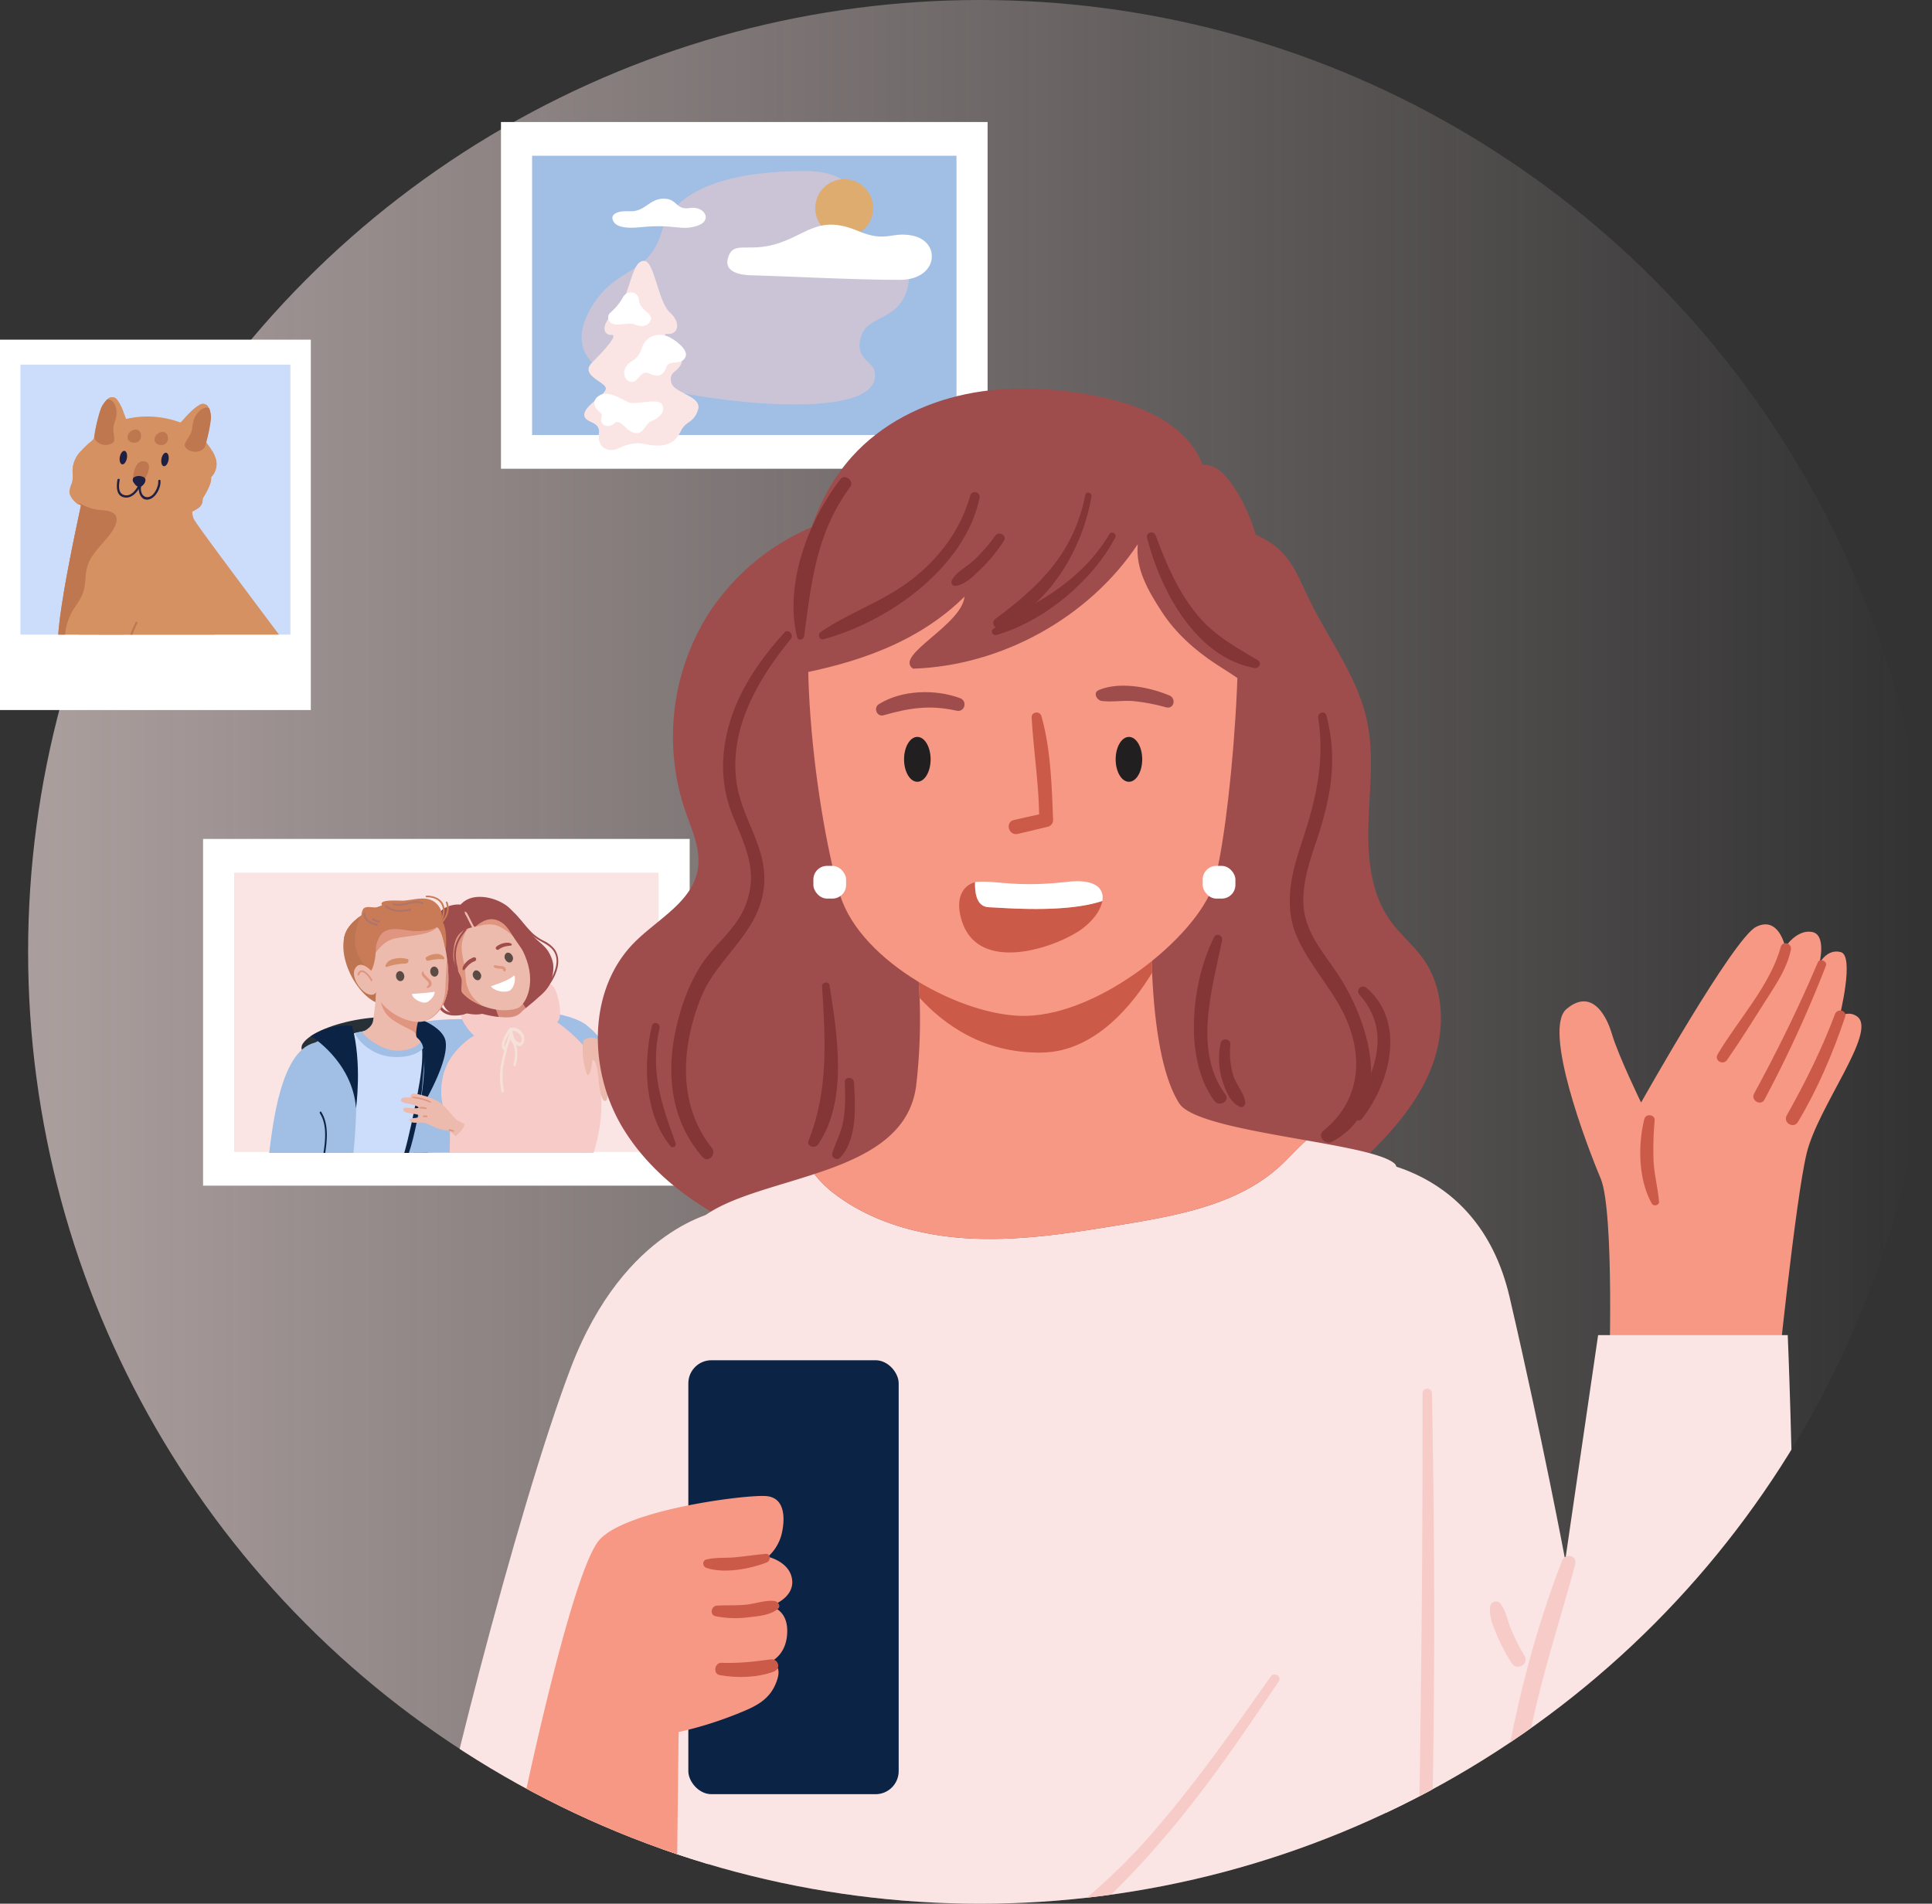 <svg xmlns="http://www.w3.org/2000/svg" xmlns:xlink="http://www.w3.org/1999/xlink" width="1004.617" height="990" viewBox="0 0 1004.617 990"><rect x="0" y="0" width="1004.617" height="990" fill="#333333" stroke="none"/><defs><linearGradient id="a" y1="0.5" x2="1" y2="0.5" gradientUnits="objectBoundingBox"><stop offset="0.001" stop-color="#fae5e4"/><stop offset="0.998" stop-color="#fae5e4" stop-opacity="0"/></linearGradient><clipPath id="b"><rect width="140.372" height="140.372" transform="translate(7275.637 4275.613)" fill="none"/></clipPath><clipPath id="c"><path d="M7472.125,4627.89c2.548-.285,8.706.387,9.889-1.731l-.541-3.83,4.7-22.107-24.6-11.244c-.189,5.821-.762,9.262-.834,11.077-.217,5.431-1.051,12.361-1.715,16.707-.607,3.975-5.448,5.7-5.448,5.7C7456.757,4625.162,7468.034,4628.347,7472.125,4627.89Z" fill="#edbbad"/></clipPath><clipPath id="d"><path d="M7453.14,4571.653s3.526,22.222,8.679,33.3c3.023,6.5,14.3,13.327,22.381,12.347,6.93-.84,13.384-8.7,13.906-19.054.731-14.491-3.717-30.254-5.825-32.376C7484.557,4558.1,7457.358,4563.427,7453.14,4571.653Z" fill="#edbbad"/></clipPath><clipPath id="e"><path d="M7493.058,4557.1c-4.862-6.2-11.77-3.177-18.358-2.75-1.931.124-13.061-.932-11.078,2.326a3.269,3.269,0,0,1-.362.348q-1.144.378-2.275.824c-2.906.245-6.529-1.293-7.537,1.678a8.166,8.166,0,0,0-.483,2.5c-4.248,2.868-7.522,6.4-8.629,10.164-1.623,5.506,1.191,12.78,4.955,19.318a13.073,13.073,0,0,1,4.747-1.347,14.614,14.614,0,0,1,2.127.057c1.293,2.553,2.221.038,2.781-1.4a28.735,28.735,0,0,0,1.425-8.149c.267-3.173.158-3.49,1.567-6.718,3.474-7.955,13.372-3.652,19.944-3.756,3.207-.05,9-.467,11.333-3.081C7495.528,4564.536,7495.125,4559.742,7493.058,4557.1Z" fill="#c97a56"/></clipPath><clipPath id="f"><circle cx="495" cy="495" r="495" transform="translate(7279.627 4085.971)" fill="none"/></clipPath></defs><g transform="translate(-7265.01 -4085.971)"><circle cx="495" cy="495" r="495" transform="translate(7279.627 4085.971)" opacity="0.6" fill="url(#a)"/><rect width="161.626" height="192.607" transform="translate(7265.01 4262.609)" fill="#fff"/><rect width="140.372" height="140.372" transform="translate(7275.637 4275.613)" fill="#cbddfb"/><g clip-path="url(#b)"><path d="M7442.147,4478.236a75.222,75.222,0,0,0-.79-8.04c-.263-1.721-.331-3.834-1.779-5.019-1.737-1.421-4.687-1.782-6.78-2.408-3.057-.914-6.124-1.8-9.189-2.685a239.51,239.51,0,0,1-35.217-12.77c-12.131-5.682-24.622-11.971-38.288-12.43-5.839-.2-12,.56-16.935,3.908-2.561,1.736-4.706,4.026-7.371,5.62l-.241.143c.049.125.1.252.145.377a4.051,4.051,0,0,1,3.492,2.162c4.56,8,6.6,17.026,9.678,25.629a3.344,3.344,0,0,1-.137,2.468q3.15,4.443,5.888,9.159c2.923,5.046,5.071,10.561,8.227,15.462,4.712,7.316,7.489,12.691,15.661,14.584a8.072,8.072,0,0,0-1.073,3c-.4,2.574.384,4.268,3.024,4.421,4.885.283,9.985-.29,14.878-.432,10.055-.292,20.115-.513,30.167-.878,3.891-.141,8.178-.639,11.52-2.515.014-.005.029-.008.044-.013a16.226,16.226,0,0,0,8.606-7.3C7441.366,4501.443,7442.613,4488.831,7442.147,4478.236Z" fill="#d69163"/><path d="M7312.256,4455.338c-.132-2.492-.024-11.033-3.661-11.191a3.9,3.9,0,0,0-1.916.713,13.3,13.3,0,0,1-4.245,1.679,38.378,38.378,0,0,0-6.275,1.129,4.473,4.473,0,0,1-.832,1.827c-.017,11.532,2.549,22.989,3.432,34.468.46,5.988.8,11.984,1.347,17.965.168,1.84.341,3.686.558,5.525-.317,1.493-.944,2.332-2.856,3.368a16,16,0,0,0-2.5,1.262,8.811,8.811,0,0,0-2.847,4.071c-.416,1.166-1.261,3.872-.6,5.116.571,1.073,1.806.791,2.826.753a76.162,76.162,0,0,1,9.112-.079c1.363.109,2.486.227,3.449-.9,1.053-1.236,1.152-3.553,1.411-5.06.212-1.233.364-2.469.481-3.708a7.746,7.746,0,0,0,.4-2.09c.764-6.06,1.356-12.145,1.811-18.236A289.12,289.12,0,0,0,7312.256,4455.338Z" fill="#d69163"/><path d="M7350.179,4455.83c-.132-2.492-.024-11.033-3.661-11.191a3.9,3.9,0,0,0-1.916.713,13.3,13.3,0,0,1-4.245,1.68c-2.528.418-5,.445-7.352,1.556a.593.593,0,0,0,.242,1.111c-.06,11.629,2.545,23.181,3.435,34.757.46,5.987.8,11.984,1.347,17.964.168,1.841.341,3.687.558,5.525-.317,1.493-.943,2.332-2.856,3.369a15.961,15.961,0,0,0-2.5,1.261,8.81,8.81,0,0,0-2.848,4.071c-.416,1.167-1.261,3.872-.6,5.116.572,1.073,1.806.792,2.827.753a76.456,76.456,0,0,1,9.112-.079c1.362.109,2.485.228,3.448-.9,1.053-1.236,1.152-3.553,1.411-5.06.212-1.232.365-2.469.481-3.708a7.8,7.8,0,0,0,.405-2.09q1.144-9.089,1.81-18.235A289.317,289.317,0,0,0,7350.179,4455.83Z" fill="#d69163"/><path d="M7440.877,4477.712c0,.084,0,.174-.006.264l-90.647-4.041v.03l-6.526,13.746c0-1.018-28.916-36.167-30.88-38.831-1.425-1.934.617-9.849-1.084-8.675a4.08,4.08,0,0,0-1.251-.455,155.868,155.868,0,0,1,3.5-16.542c.52-1.838,1.1-3.664,1.742-5.472a60.93,60.93,0,0,1,11.949-20.05c5.311-5.987,11.441-11.195,16.656-17.248,5.268-6.112,7.669-12.824,9.6-20.385.329-1.281.658-2.568,1.012-3.844.119-.407.233-.814.353-1.215a35.87,35.87,0,0,1,5.113-11.273c-.03-.048-.066-.1-.1-.156a.565.565,0,0,1,.269-.724.522.522,0,0,1,.491.012c.287-.365.593-.725.9-1.078.479-.521,1.347.054.868.587-.4.449-.778.91-1.137,1.377.131.215.269.431.4.652.012-.119.006-.233.012-.347a.536.536,0,0,1,1.071.048,22.156,22.156,0,0,0,.9,7.813c.042.144.09.287.138.425a19.023,19.023,0,0,0,1.1,2.658c.1.216.215.431.335.641.078.155.162.305.251.455,3.982,6.807,60.4,81.253,65.167,88.03a53.238,53.238,0,0,1,7.46,15.392c.329,1.072.617,2.15.874,3.239A57.2,57.2,0,0,1,7440.877,4477.712Z" fill="#d69163"/><path d="M7375.608,4333.166c-.293.383-.593.719-.88,1.03.617,2.3-2.131,7.549-4.31,10.956a7.805,7.805,0,0,1-.443,2.843,5.97,5.97,0,0,1-2.281,2.467,19.783,19.783,0,0,1-2.838,1.581c-.21.1-.419.191-.635.287-.341.15-.682.293-1.03.431-2.149,1.072-4.5,2.143-6.136,2.76q-1.059.358-2.119.688a67.063,67.063,0,0,1-7.885,2.024,94.445,94.445,0,0,1-14.8-1.054c-8.417-1.8-16.661-4.184-24.989-6.292-.479-.12.048-.108-.431-.215.258-1.072.419-1.749.455-1.958a1.763,1.763,0,0,0-.281-.1c-.006,0-.006-.006-.012-.006a12.507,12.507,0,0,1-1.509-.509.058.058,0,0,1-.036-.03.851.851,0,0,1-.1-.066,1.919,1.919,0,0,1-.222-.161c-2.688-1.97-4-4.736-3.987-6.059a13.36,13.36,0,0,1,1.173-4.292c.784-2.329.491-4.269.437-6.562a14.77,14.77,0,0,1,3.664-9.6c.12-.15.24-.3.377-.449a44.947,44.947,0,0,1,6.113-5.819.382.382,0,0,1,.06-.078.687.687,0,0,1,.1-.126c.03-.03.053-.06.083-.1.318-.377.641-.748.976-1.107a31.821,31.821,0,0,1,10.507-7.843,1.669,1.669,0,0,1,.18-.078c.2-.1.413-.185.622-.263a37.309,37.309,0,0,1,7.28-2.066c.072-.012.144-.029.21-.035a48.241,48.241,0,0,1,15.458-.318,51.069,51.069,0,0,1,10.154,2.509,38.712,38.712,0,0,1,7.741,3.951.166.166,0,0,1,.066.048,19.882,19.882,0,0,1,6.531,7.328,31.589,31.589,0,0,1,2.634,3.837,18.027,18.027,0,0,1,1.371,2.958A9.485,9.485,0,0,1,7375.608,4333.166Z" fill="#d69163"/><path d="M7383.271,4412c-3.131,1.993-6.25,3.909-9.5,5.7-5.669,3.137-10.549,6.526-13.368,12.585-2.575,5.544-7.035,11.087-8.43,17.116a1.337,1.337,0,0,0-.491,1.287c.03.144.06.288.1.425l-.329.054q-.072,6.627-.372,13.261c-.167,3.832-.377,7.675-.658,11.507v.03l-14.015-.629c0-.012-.006-.012-.006-.024-1.012-7.6-2.359-15.135-4.017-22.57l-.306.018c-.79.036-1.544.065-2.281.089a39.681,39.681,0,0,1-16.733-2.652c-.012.228-.03.455-.048.683q-.763,11.666-1.078,23.342v.024l-14.47-.646v-.024a308.773,308.773,0,0,1-2.155-34.293q-.037-4.032.036-8.07c.048-2.335.108-4.676.21-7.017-.647-4.609.694-15.338,2.682-27.216,3.454-20.7,8.854-44.883,9.088-46.278v-.006a.2.2,0,0,0-.036-.018.82.82,0,0,1-.09-.066c-.006,0-.006-.006-.012-.006-.06-.042-.132-.09-.192-.138a2.726,2.726,0,0,1-.79-1.059c-1.084-2.4.144-6.652.144-7.645a10.785,10.785,0,0,1,.964-3.485c.634-1.892.389-3.466.347-5.334a11.408,11.408,0,0,1,2.281-6.855c.12-.168.239-.335.365-.5a29.149,29.149,0,0,1,4.466-4.586c.282-.233.551-.467.826-.694.1-.084.21-.168.306-.252.018-.024.036-.042.054-.066a.455.455,0,0,1,.083-.095c.024-.024.042-.054.066-.078.258-.306.521-.611.8-.9a26.241,26.241,0,0,1,7.5-5.867c.341-.18.683-.348,1.036-.5a1.437,1.437,0,0,0,.143-.066c.162-.072.342-.144.509-.21a28.271,28.271,0,0,1,4.239-1.329c.551-.131,1.114-.245,1.676-.347a1.658,1.658,0,0,1,.168-.03,39.273,39.273,0,0,1,12.56-.257,41.215,41.215,0,0,1,8.238,2.035q1.016.378,2.024.844a32.571,32.571,0,0,1,4.268,2.365.192.192,0,0,1,.054.042,13.2,13.2,0,0,1,1.6,1.233,16.575,16.575,0,0,1,3.7,4.718,25.032,25.032,0,0,1,2.083,3.029c.03.048.06.1.084.15a3.187,3.187,0,0,1,.174.311,13.122,13.122,0,0,1,1.131,2.712,7.531,7.531,0,0,1-1.245,7.023c-.246.311-.485.587-.725.838.659,2.419.048,9.124-1.514,11.1a26.077,26.077,0,0,0,.179,5.292c.072.671.162,1.359.264,2.048.138.987.3,1.981.467,2.945.054.317.107.629.161.94.024.12.042.24.066.359.485,2.742.952,5.053,1,5.981a21.578,21.578,0,0,0,3.862,4.317,11.949,11.949,0,0,0,3.262,1.927,3.974,3.974,0,0,0,.827,1.982,4.06,4.06,0,0,0,1.838,1.467,23.051,23.051,0,0,0,5.244,9.938c.527.581,1.03,1.179,1.515,1.79a110.773,110.773,0,0,1,7.531,19.236C7391.15,4404.661,7386,4410.271,7383.271,4412Z" fill="#d69163"/><path d="M7332.641,4311.152v-.006a.951.951,0,0,0-.024-.179c-.018-.108-.042-.21-.066-.317-.1-.449-.2-.9-.312-1.359-.137-.563-.281-1.1-.437-1.659-.029-.09-.053-.179-.077-.263-.186-.641-.384-1.275-.6-1.91-.114-.359-.234-.713-.359-1.072-.06-.179-.126-.359-.192-.539-.443-1.245-.922-2.478-1.407-3.7-.251-.623-.5-1.246-.754-1.862a22.087,22.087,0,0,0-2.64-4.568,2.9,2.9,0,0,0-2.012-1.132,3.184,3.184,0,0,0-2.407.623,4.46,4.46,0,0,0-.634.5.155.155,0,0,0-.036.03,8.381,8.381,0,0,0-.8.82,18.161,18.161,0,0,0-1.964,2.868c-.76,1.335-3.2,9.315-4.083,16.535q-.1.755-.162,1.491l-.018.138c-.072.79-.125,1.556-.149,2.3-.018.532-.03,1.053-.018,1.544.006.15.012.3.018.437a1.709,1.709,0,0,0,.006.18c.018.3.036.593.059.874.018.215.42.006,1.09-.485.21-.144.437-.317.689-.515.91-.706,2.095-1.676,3.394-2.64a29.276,29.276,0,0,1,4.341-2.766c.4-.2.8-.383,1.185-.533a1.024,1.024,0,0,0,.144-.054,5.139,5.139,0,0,1,2.329-.341,15.249,15.249,0,0,0,3.22.2,4.984,4.984,0,0,0,1.365-.27A1.947,1.947,0,0,0,7332.641,4311.152Z" fill="#d69163"/><path d="M7376.877,4323.677a18.027,18.027,0,0,0-1.371-2.958c-1.131.036-2.215.132-3.143.216a14.023,14.023,0,0,0-5.771,1.784c-3.011,1.688-5.358,4.275-8.382,6.7-3.256,2.617-6.843,3.036-10.878,3.341l-12.2.916c-2.383-3.406-6.621-4.275-10.627-4.478-3.268-.162-6.789.09-9.818-1.4-1.976-.964-3.185-2.658-4.574-4.221a14.66,14.66,0,0,0-1.431-1.431,9.144,9.144,0,0,0-1.892-1.281c-.137.15-.257.3-.377.449a14.77,14.77,0,0,0-3.664,9.6c.054,2.293.347,4.233-.437,6.562a13.36,13.36,0,0,0-1.173,4.292c-.012,1.323,1.3,4.089,3.987,6.059a1.919,1.919,0,0,0,.222.161.851.851,0,0,0,.1.066.058.058,0,0,0,.036.03,12.507,12.507,0,0,0,1.509.509c.006,0,.006.006.012.006a.82.82,0,0,0,.09.066.2.2,0,0,1,.036.018v.006c-.234,1.4-5.634,25.582-9.088,46.278,1.658,2.892,3.328,5.766,4.071,9.052.658,2.916.772,5.975,1.957,8.759a17.4,17.4,0,0,0,4.425,5.933,44.709,44.709,0,0,0,5.484,4.484c2.287,1.491,4.783,2.473,7.118,1.784,2.131-.622,3.6-2.46,4.945-4.113a66.134,66.134,0,0,0,5.538-7.962c3.167-5.346,4.957-11.225,7.777-16.727a20.476,20.476,0,0,1,5.957-7.364c2.37-1.76,5.047-3.065,7.346-4.933a28.668,28.668,0,0,0,8.788-12.417c1.9-5.257,1.377-10.83,4.035-15.548a2.965,2.965,0,0,1,.174-.3c-.12-.21-.233-.425-.335-.641-.168-.964-.329-1.958-.467-2.945a19.783,19.783,0,0,0,2.838-1.581,5.97,5.97,0,0,0,2.281-2.467,7.805,7.805,0,0,0,.443-2.843c2.179-3.407,4.927-8.657,4.31-10.956.287-.311.587-.647.88-1.03A9.485,9.485,0,0,0,7376.877,4323.677Z" fill="#d69163"/><path d="M7372.256,4315.8c-.228.868-.479,1.742-.743,2.6-.018.053-.036.113-.054.161v.006c-.042.15-.1.294-.137.443a3.631,3.631,0,0,0-3.072-.467,7.984,7.984,0,0,0-3.143,1.8,24.132,24.132,0,0,0-2.658-3.64,9.075,9.075,0,0,0-.874-.85h-.006a4.71,4.71,0,0,0-2.131-1.149c-2.227-.4-6.424-1.323-4.335-4.293.341-.491.7-.97,1.066-1.443.377-.5.772-.982,1.167-1.472a1.377,1.377,0,0,0,.126-.15c.138-.162.269-.323.413-.485.323-.4.659-.784,1.012-1.162.754-.856,1.539-1.688,2.329-2.514,1.059-1.108,2.143-2.191,3.209-3.263a26.233,26.233,0,0,1,4.418-3.424,3.214,3.214,0,0,1,2.353-.425,2.83,2.83,0,0,1,1.969,1.335,5.11,5.11,0,0,1,.455.82,10.805,10.805,0,0,1,.755,2.712c.084.533.138,1.042.185,1.479C7374.686,4303.657,7373.878,4309.722,7372.256,4315.8Z" fill="#d69163"/><path d="M7331.017,4324.126c-.306,1.94-1.39,3.431-2.42,3.331s-1.618-1.754-1.312-3.694,1.39-3.431,2.42-3.331S7331.323,4322.186,7331.017,4324.126Z" fill="#1f2144"/><path d="M7352.664,4325.091c-.306,1.94-1.389,3.431-2.42,3.331s-1.618-1.754-1.312-3.694,1.39-3.431,2.42-3.331S7352.97,4323.151,7352.664,4325.091Z" fill="#1f2144"/><path d="M7348.446,4335.923c-.088-.749-1.254-.486-1.166.264.259,2.231-1.412,5.924-3.216,7.375-1.694,1.364-3.795,1.285-5-.435a5.678,5.678,0,0,1-.673-4.146c.067-.5-.421-.688-.791-.541a.667.667,0,0,0-.886.3c-1.357,2.614-4.052,5.654-7.262,4.628-3.193-1.022-2.645-5.135-2.207-7.814.124-.758-1.051-.808-1.175-.053-.566,3.462-.719,8.343,3.545,9.132,3.259.6,5.865-1.721,7.538-4.375.1,3.1,1.934,6.418,5.6,5.334C7346.256,4344.551,7348.834,4339.252,7348.446,4335.923Z" fill="#1f2144"/><path d="M7337.531,4310.209a2.794,2.794,0,0,0-3.541-.437,3.833,3.833,0,0,0-2.668,3.7c.161,2.348,3.2,3.4,5.239,2.362C7338.65,4314.765,7338.842,4311.771,7337.531,4310.209Z" fill="#bf7750"/><path d="M7351.536,4311.428a2.8,2.8,0,0,0-3.541-.438,3.831,3.831,0,0,0-2.668,3.7c.161,2.348,3.2,3.405,5.239,2.362C7352.654,4315.983,7352.846,4312.99,7351.536,4311.428Z" fill="#bf7750"/><path d="M7340.033,4325.862c-4.533-.786-5.928,6.429-5.823,9.492.02.569.687.556,1,.193a.579.579,0,0,0,.059.014c0,.03,0,.061.01.091.122.7,1.168.5,1.163-.162a2.746,2.746,0,0,0,.29-.31.792.792,0,0,0,.23-.09c.616.005,1.048-.614,1.354-1.442a.917.917,0,0,0,.427.521.648.648,0,0,0,.346.086l-.249,1.153c-.129.6.741.812,1.063.347C7341.539,4333.4,7344.735,4326.677,7340.033,4325.862Z" fill="#bf7750"/><path d="M7340.472,4334.857a1.616,1.616,0,0,0-.566-.625,4.2,4.2,0,0,0-1.584-.587,4.749,4.749,0,0,0-3.743.623,1.85,1.85,0,0,0-.37.429,2.263,2.263,0,0,0,.537,2.5,4.443,4.443,0,0,0,1.834,1.8,2.1,2.1,0,0,0,1.818-.05,2.9,2.9,0,0,0,.357-.2C7339.94,4337.975,7341.108,4336.091,7340.472,4334.857Z" fill="#1f2144"/><path d="M7335.5,4409.666a45.935,45.935,0,0,0-4.561,29.008c.119.673,1.18.437,1.061-.24a44.935,44.935,0,0,1,4.5-28.436C7336.82,4409.367,7335.816,4409.042,7335.5,4409.666Z" fill="#bf7750"/><path d="M7332.876,4446.152c-.149-.756-1.317-.491-1.168.266a165.6,165.6,0,0,1,3.011,25.46c.031.764,1.227.825,1.2.053A167.713,167.713,0,0,0,7332.876,4446.152Z" fill="#bf7750"/><path d="M7373.5,4521.176a19.8,19.8,0,0,1-1.852-4.169c-1.906-5.9-1.763-12.472-5.63-17.69-3.747-5.058-9.361-7.921-15.134-10.15-1.061-.413-2.134-.808-3.2-1.185.065-.506.135-1.013.2-1.519.1-.763-1.1-.81-1.2-.054-.053.388-.1.775-.154,1.162-.065-.021-.136-.048-.206-.069-.125-.041-.248-.089-.372-.13-.726-.26-1.094.88-.369,1.14.266.09.525.185.791.275l-2.142,16.456c-.41,3.14-.825,6.274-1.223,9.414-.195,1.562-.616,3.347.266,4.783a4.99,4.99,0,0,0,2.539,1.941c2.98,1.169,7.361.891,9.736.853,5.061-.08,9.94-.228,15.411-.35.192,0,.384-.006.582-.016.618-.008,1.248-.022,1.883-.035C7373.879,4521.822,7373.724,4521.546,7373.5,4521.176Z" fill="#d69163"/><path d="M7389.911,4458.762c-5.01-3.226-10.768-2.434-16.437-2.321a20.64,20.64,0,0,1-10.98-2.515,73.01,73.01,0,0,1-6.142-4.008,23.294,23.294,0,0,0-1.974,6.558c-1.072,7.336-.893,14.775-1.376,22.156-.38,5.793-3.537,31.4-5.208,38.186-.151.305-.291.61-.448.909a10.549,10.549,0,0,0-1.523,3.654c2.98,1.169,7.361.891,9.736.853,4.8-.076,9.443-.213,14.576-.33a30.194,30.194,0,0,0,5.725.19c3.421-.048,6.28-.633,8.232-3.692,1.97-3.088,1.821-6.927,1.458-10.424-.291-2.8-.732-5.577-1.282-8.334-.623-6.614-1.646-13.207-2.32-19.813-.15-1.475-.28-2.985-.315-4.5a20.3,20.3,0,0,1,.84-6.746c1.291-3.952,4.333-6.453,7.516-8.882A.6.6,0,0,0,7389.911,4458.762Z" fill="#bf7750"/><path d="M7366.828,4428.193a32,32,0,0,1-11.107,16.505c-.607.477.2,1.358.808.883a33.079,33.079,0,0,0,11.439-17.018C7368.18,4427.822,7367.041,4427.452,7366.828,4428.193Z" fill="#bf7750"/><path d="M7436.286,4503.027c-2.122-4.3-8.579-4.419-12.665-4.74a72,72,0,0,0-20.817,1.41,37.754,37.754,0,0,0-9.183,2.968,29.55,29.55,0,0,0-6.784,5.174c-.061-.841-.142-1.677-.229-2.5-.04-.379-.64-.383-.6,0,.106,1,.208,2.01.276,3.022l-.089.085a.29.29,0,0,0,.123.485,21.089,21.089,0,0,1-.274,5.176,11.864,11.864,0,0,1-4.959,7.352c-3.116,2.3-8.953,4.68-9.055,9.267a3.766,3.766,0,0,0,2.9,3.95c2.408.5,5.056-1.071,7.2-1.924,5.809-2.307,11.689-4.446,17.67-6.263,6.116-1.858,12.347-3.059,18.54-4.6,5.072-1.258,10.145-3.134,13.979-6.818C7435.284,4512.233,7438.34,4507.193,7436.286,4503.027Z" fill="#d69163"/><path d="M7328.414,4298.287a22.087,22.087,0,0,0-2.64-4.568,2.9,2.9,0,0,0-2.012-1.132,3.184,3.184,0,0,0-2.407.623,4.46,4.46,0,0,0-.634.5.155.155,0,0,0-.036.03,8.381,8.381,0,0,0-.8.82c1.52.916,2,2.993,1.885,4.855a10.96,10.96,0,0,0-.149,2.245,2.313,2.313,0,0,0,2.173,2.233c1.269.024,2.083-1.023,2.79-1.909a6.681,6.681,0,0,1,2.586-1.838C7328.917,4299.526,7328.665,4298.9,7328.414,4298.287Z" fill="#d69163"/><path d="M7373.62,4298.221a5.11,5.11,0,0,0-.455-.82,2.83,2.83,0,0,0-1.969-1.335,3.214,3.214,0,0,0-2.353.425,26.233,26.233,0,0,0-4.418,3.424c-1.066,1.072-2.15,2.155-3.209,3.263a5.427,5.427,0,0,0,3.233-.048c1.478-.419,2.855-1.209,4.43-1.251,1.227-.03,2.383.419,3.61.084a5.082,5.082,0,0,0,1.886-1.03A10.805,10.805,0,0,0,7373.62,4298.221Z" fill="#d69163"/><path d="M7361.555,4315.874a.728.728,0,0,0-.053.1,7.149,7.149,0,0,0-.519,1.308,2.948,2.948,0,0,0,.372,1.137,5.3,5.3,0,0,0,3.276,2.223,6.513,6.513,0,0,0,5.458-.705,6.418,6.418,0,0,0,1.369-1.371c2.207-6.817,3.393-14.5,3.278-15.931a13.446,13.446,0,0,0-.927-4.319,3.178,3.178,0,0,0-2.432-.223c-1.859.481-3.453,2.27-4.46,3.828-1.4,2.176-1.7,4.386-1.984,6.847a10.017,10.017,0,0,1-1.611,4.169C7362.74,4313.885,7362.1,4314.825,7361.555,4315.874Z" fill="#bf7750"/><path d="M7324.412,4313.952a.64.64,0,0,1,.007.106,6.774,6.774,0,0,1-.091,1.38,3.385,3.385,0,0,1-.841.933,6.759,6.759,0,0,1-8.757-1.415,5.508,5.508,0,0,1-.671-1.712c.932-7.031,3.188-14.536,3.919-15.824a15.234,15.234,0,0,1,2.745-3.7,3.108,3.108,0,0,1,2.351.579c1.513,1.046,2.209,3.219,2.462,4.988.352,2.471-.336,4.615-1.15,6.987a9.524,9.524,0,0,0-.328,4.384C7324.181,4311.726,7324.364,4312.8,7324.412,4313.952Z" fill="#bf7750"/><path d="M7320.1,4366.47c2.041-2.383,5.992-7.237,5.537-10.856a3.951,3.951,0,0,0-1.945-2.928c-2.449-1.563-6.1-1.234-8.9-1.818a25.7,25.7,0,0,1-8.779-3.46,2.757,2.757,0,0,0,.79,1.061c.064.052.135.1.205.145a.656.656,0,0,0,.09.063c.01.006.025.012.035.018v.005c-.373,2.2-13.537,60.859-11.773,73.5q-.145,3.511-.206,7.015a24.566,24.566,0,0,0,2.631-6.382c.717-3.021.931-6.1,1.41-9.149a27.747,27.747,0,0,1,4.415-11.366c1.745-2.683,3.659-5.336,4.679-8.376,1.163-3.471,1.047-7.09,1.54-10.634C7310.8,4376.272,7315.622,4371.706,7320.1,4366.47Z" fill="#bf7750"/><path d="M7455.346,4489.631c-2.886-2.548-5.978-4.852-8.634-7.653-2.224-2.345-4.209-4.909-6.534-7.16a17.947,17.947,0,0,0-6.47-4.316c-.69-.238-2.614-.9-3.4-.587-1.118.446-2.3,2.7-3.053,3.638-.477.6.365,1.449.846.847.242-.3.464-.6.679-.886-4.387,11.479,8.8,21.343,13.419,30.62,6.456,12.977,2.875,30.535-11.839,35.792-10.707,3.825-23.511,1.444-31.98,10.414-2,2.124-3.706,4.55-6.039,6.342-3.3,2.538-7.192,2.638-11.182,2.555-5.418-.113-11.147-.1-14.7,4.654-6.213,8.313-.682,18.853,8.206,22.075,5.375,1.948,11.259,1.206,16.42-1.042,6.587-2.87,10.927-8.317,16.726-12.3,5.923-4.07,13.092-5.584,19.835-7.731a43.992,43.992,0,0,0,15.694-8.211c4.994-4.272,8.94-9.61,12.824-14.868,3.822-5.174,7.712-10.489,9.606-16.719C7469.657,4512.305,7465.252,4498.374,7455.346,4489.631Z" fill="#d69163"/></g><rect width="253.042" height="180.314" transform="translate(7525.51 4149.422)" fill="#fff"/><rect width="220.682" height="145.223" transform="translate(7541.69 4166.968)" fill="#a1bee4"/><path d="M7581.271,4280.17c-7.858-3.349-21.617-13.923-8.224-35.273s29.239-15.043,36.169-38.894,40.419-31.023,73.713-31.089,26,20.607,25.263,31.089,31.874,3.765,29.449,25.508-20.763,17.439-24.742,28.965,5.746,13.521,6.843,18.275C7726.677,4308.8,7613.946,4294.093,7581.271,4280.17Z" fill="#f6cbc8" opacity="0.5"/><circle cx="15.06" cy="15.06" r="15.06" transform="translate(7688.927 4179.151)" fill="#dfac70"/><path d="M7600.164,4316.832c-3.334-.739-7.727-.486-13.474,2.247-5.06,2.406-11.279-.031-10.254-7.766.893-6.737-7.927-5.1-7.6-9.852s10.714-9.834,11.2-13.3-13.961-6.8-7.143-13.654,13.8-14.621,10.065-14.392-6.552-4.317,1.919-12.272,8.03-26.789,15.288-26.165c5.167.445,7.067,21.275,13.207,26.815,6.165,5.562,4.1,11.923-1.791,11.093a.64.64,0,0,0-.553,1.086c3.267,3.21,9.557,10.018,8.407,13.835-1.541,5.116-6.56,4.252-5.474,10.133s16.342,7.157,14.016,14.4-6.129,5.455-8.953,11.139S7611.746,4319.4,7600.164,4316.832Z" fill="#fae5e4"/><path d="M7612.068,4260.835c-2.778-1.121-8.917-1.645-12.3,3.848-1.671,2.717-1.25,6.132-6.209,9.131-6.637,4.014-3.86,10.787,0,10.787,3.559,0,4.5-6.476,8.887-4.431s7.427,1.4,9.01-3.15,7.68-.441,9.983-5.424C7623.268,4267.646,7615.271,4262.127,7612.068,4260.835Z" fill="#fff"/><path d="M7582.767,4253.94a3.389,3.389,0,0,1-.284-5.449,29.03,29.03,0,0,0,6.533-8.048c2.222-3.74,8.036-3.072,8.279,1.8s7.34,6.719,6.146,10.056-4.522,3.946-8.175,2.464S7585.814,4255.966,7582.767,4253.94Z" fill="#fff"/><path d="M7576.276,4291.912s-3.247,1.867-1.948,5.194,4.29,2.954,3.409,6.25,3.084,5.925,6.575,2.841,5.762,4,10.713,4.92,4.978-4.677,9.145-6.381,7.17-5.113,4.978-8.6c-2.132-3.4-14.159.689-17.341-.964C7586.471,4292.4,7580.091,4288.909,7576.276,4291.912Z" fill="#fff"/><path d="M7583.522,4200.018c-.546-1.811.89-4.589,8.928-4.193s10-6.449,17.5-6.548,6.138,6.076,13.815,4.873,12.209,6.755,3.416,9.368-10.58-1.247-29.559.642C7586.107,4205.306,7584.136,4202.058,7583.522,4200.018Z" fill="#fff"/><path d="M7655.583,4229.136c-3.933-.1-16.091-.965-11.248-11.007,3.144-6.521,11.108-.695,26.115-5.874s21.051-14.417,40.686-6.183c14.916,6.255,17.095.208,28.209,2.4,15.312,3.021,13.617,23.041-6.415,23.038C7708.762,4231.507,7676.893,4229.7,7655.583,4229.136Z" fill="#fff"/><rect width="253.042" height="180.314" transform="translate(7370.598 4522.241)" fill="#fff"/><rect width="220.682" height="145.223" transform="translate(7386.777 4539.787)" fill="#fae5e4"/><path d="M7515.115,4619.15c16.623-11.132,44.242-7.318,54.186-.6a45.24,45.24,0,0,1,8.217,8.054s4.851,8.718.611,10.557c-2.712,1.176-32.254-.987-52.831-3.416C7521.955,4628.847,7518.583,4623.963,7515.115,4619.15Z" fill="#a1bee4"/><path d="M7493.172,4645.784c14.778-.66,29.577-.729,44.341.018l32.384-7.715s-6.933-16.979-42.877-20.86c-28.547-3.081-45.942-.181-62.422,4.454l14.184,25.067C7483.567,4646.291,7488.37,4646,7493.172,4645.784Z" fill="#a1bee4"/><path d="M7440.434,4643.646c-.742-.331-22.873-7.781-17.918-15.025,7.523-11,49.988-19.82,65.572-8.465C7509.732,4635.925,7453.238,4649.358,7440.434,4643.646Z" fill="#273037"/><path d="M7434.421,4685.524l42.131-.007c.252-6.522,24.839-12.006,24.628-20.845-.3-12.479-3.979-28.073-6.886-30.674-13.756-12.311-22.884-13.335-26.089-13.5-10.967-.565-40.64,8.6-40.64,8.6s2.859,20.021,4.7,27.735C7434.685,4666.991,7434.185,4676.659,7434.421,4685.524Z" fill="#cbddfb"/><path d="M7483.18,4648.866c-2.4,14.178-5.969,29.758-7.943,36.658h12.315c2.583-20.738,7.066-70.657-10.416-65.853C7475.817,4620.034,7488.816,4615.546,7483.18,4648.866Z" fill="#0b2445"/><path d="M7484.75,4648.633c-.588,10.125-4.184,28.41-7.113,36.891l25.115-.13c.179-3.967.876-9.652,1.651-22.4.764-12.577-3.571-24.838-6.586-27.466-4.3-3.746-9.527-6.695-12.478-4.8C7486.2,4638.945,7485.231,4640.349,7484.75,4648.633Z" fill="#a1bee4"/><path d="M7434.613,4685.524h14.194c2-19.837,2.486-44.487-1.5-63.038-10.669-.215-22.06,7.95-22.06,7.95s5.214,19.285,7.128,27.073C7434.8,4667.4,7434.415,4676.836,7434.613,4685.524Z" fill="#a1bee4"/><path d="M7436.432,4685.524l4.238-20.1s5.9-38.878-10.092-37.5c-20,1.72-23.95,45.806-25.6,57.6Z" fill="#a1bee4"/><path d="M7472.125,4627.89c2.548-.285,8.706.387,9.889-1.731l-.541-3.83,4.7-22.107-24.6-11.244c-.189,5.821-.762,9.262-.834,11.077-.217,5.431-1.051,12.361-1.715,16.707-.607,3.975-5.448,5.7-5.448,5.7C7456.757,4625.162,7468.034,4628.347,7472.125,4627.89Z" fill="#edbbad"/><g clip-path="url(#c)"><path d="M7462.952,4603.979q-.051.99-.1,1.979c.525,2.2,1.108,7.1,7.218,10.983,7.577,4.813,11.049,4.767,11.388,7.759,2.053-.392,3.852-2.675,6.147-4.443l.46-2.526C7495.174,4606.452,7470.6,4593.9,7462.952,4603.979Z" fill="#e09580"/></g><path d="M7450.078,4623.015c-1.771.352,5.8,11.543,18.577,12.541,14.975,1.169,18.144-6.813,18.144-6.813S7474.171,4618.225,7450.078,4623.015Z" fill="#a1bee4"/><path d="M7453.575,4622.46c-1.431.249,9.271,10.809,19.618,9.863s11.141-5.868,11.141-5.868S7472.744,4619.12,7453.575,4622.46Z" fill="#edbbad"/><path d="M7483.6,4627.437c.169.249.324.507.468.772a2.993,2.993,0,0,1,.49.836c3.165,8.958-1.481,34-1.481,34l-.134.577h.269c2.925-4.641,15.106-25.669,13.522-36.028-.916-5.988-9.609-10.428-13.933-11.773a35.987,35.987,0,0,0-1.057,4.26c-.268,1.823-.709,4.834.2,5.588A8.585,8.585,0,0,1,7483.6,4627.437Z" fill="#0b2445"/><path d="M7450.136,4662.276s3.307-23.2-2.04-42.83c0,0-10.389-1.719-21.46,5.321C7426.636,4624.767,7448.24,4637.775,7450.136,4662.276Z" fill="#0b2445"/><path d="M7433.234,4685.365a.8.8,0,0,0-.009.159h.891c1.1-7.186,1.742-15.357-2.077-21.324-.37-.58-1.031.225-.662.8C7435,4670.66,7434.286,4678.585,7433.234,4685.365Z" fill="#0b2445"/><path d="M7501.269,4685.487h72.414c2.32-7.335,6.97-25.374,1.567-44.234-4.208-14.693-28.936-30.229-30.8-29.134-3.352,1.97-21.927,7.411-29.828,10.854-12.795,5.574-18.125,19.17-18.125,19.17s-4.823,11.543.508,23.6C7499.125,4670.534,7500.027,4673.358,7501.269,4685.487Z" fill="#f6cbc8"/><path d="M7501.645,4675.589a2.142,2.142,0,0,1-.127-.756,2.454,2.454,0,0,1,.127-1.076,23.919,23.919,0,0,1,1.449-3.189c.121-.273.248-.543.377-.812a9.08,9.08,0,0,1-.821-3.387c-.047-.9-.128-1.8-.232-2.7-.861-5.71-2.322-11.389-2.371-17.185a37.792,37.792,0,0,1,.51-5.88,18.09,18.09,0,0,1,.706-3.851c.7-1.862,2.825-4.539,3.936-6.2.638-.956,4.112-4.187,4.848-5.08-11.673,8.412-13.548,16.674-13.548,16.674s-4.823,11.543.508,23.6c2.724,6.163,1.852,10.283,1.815,19.745h8.435c-.383-.954-.736-1.92-1.051-2.9C7503.826,4681.159,7502.547,4678.057,7501.645,4675.589Z" fill="#f6cbc8"/><path d="M7551.165,4614.621c-3.47-1.911-6.114-2.851-6.713-2.5-.812.472-2.478,1.392-4.657,2.5Z" fill="#d1612a"/><path d="M7497.945,4581.419s4.219,25.53,17.871,33.851,23.583-.726,27.863-5.442,5.358-22.56-3.005-34.12-13.918-19.546-22.442-17.954S7497.566,4564.305,7497.945,4581.419Z" fill="#9e4d4c" style="mix-blend-mode:multiply;isolation:isolate"/><path d="M7521.485,4607.019l4.165,11.521,15.44-4.146-7.764-12.075Z" fill="#d88d7c"/><path d="M7491.325,4580.075s8.986,20.415,19.227,26.352c8.979,5.207,17.151,5.741,23.149,4,4.319-1.255,9.837-11.7,5.241-24.941-5.28-15.21-16.559-23.934-19.3-24.868C7509.593,4557.195,7491.446,4571.12,7491.325,4580.075Z" fill="#edbbad"/><path d="M7514.736,4608.085a17.906,17.906,0,0,1-7.379-11.743c-.406-2.877-.316-5.822-.875-8.673a63.574,63.574,0,0,1-1.367-7.4c-.367-3.929,1.083-10.493,4.907-12.474,1.9-3.061,3.876-5.691,7.245-7.018.2-.192.394-.384.592-.574-10.265-1.442-26.42,11.426-26.534,19.874,0,0,8.986,20.415,19.227,26.352a39.543,39.543,0,0,0,6.088,2.891A18.315,18.315,0,0,1,7514.736,4608.085Z" fill="#e09580"/><path d="M7534.356,4567.588c-.57-2.911-11.787-3.784-12.064-6.748-.007-.067-.011-.136-.016-.2h-15.117s1.618,3.2,4.207,7.432l.128-.025c3.968-.738,6.425-1.826,10.444-1.149,3.222.543,7.771,3.818,10.5,6.544,2.113,2.113,4.911,1.417,6.943,3.588a3.849,3.849,0,0,0,.5-2.281C7539.472,4571.869,7534.915,4570.439,7534.356,4567.588Z" fill="#e09580"/><path d="M7521.8,4588.034a.989.989,0,0,0,.509,1.247,3.869,3.869,0,0,0,.7.229,8.117,8.117,0,0,0,.984.149c.324.03.623.048.836.063l.346.025.091.009c.06.005.142.014.24.026a3.6,3.6,0,0,1,.658.134l.076.025.063.029a.792.792,0,0,1,.106.057.85.85,0,0,1,.067.054c.01.019.035.028.039.048a.517.517,0,0,1,.071.23.459.459,0,0,0,.021.085.406.406,0,0,0,.032.094,2.208,2.208,0,0,0,.12.2c.107.142.244.309.429.538a1.631,1.631,0,0,0,.625-.383.721.721,0,0,0,.171-.279,1.09,1.09,0,0,0,.045-.174.976.976,0,0,0,0-.208c0-.04,0-.089-.012-.149s-.026-.134-.045-.213a1.48,1.48,0,0,0-.088-.262,1.448,1.448,0,0,0-.156-.29,1.7,1.7,0,0,0-.229-.28,2.122,2.122,0,0,0-.284-.229,2.31,2.31,0,0,0-.3-.165l-.15-.066-.144-.048a4.892,4.892,0,0,0-.944-.193c-.118-.013-.214-.023-.278-.028l-.1-.008-1.164-.1a7.027,7.027,0,0,1-.8-.12,3.253,3.253,0,0,1-.458-.14.686.686,0,0,0-.422-.014l-.28.06A2.921,2.921,0,0,1,7521.8,4588.034Z" fill="#e09580"/><path d="M7512.421,4585.353a2.777,2.777,0,0,0,.178-.36,1.278,1.278,0,0,0-.223-.891,2.1,2.1,0,0,0-.382-.214,1.082,1.082,0,0,0-.792-.015c-.156.047-.455.185-.821.343l-.574.3a9.763,9.763,0,0,0-3.191,2.75,9.369,9.369,0,0,0-.835,1.335c-.057.186-.106.375-.144.565-.064.317-.192.855.013,1.148.194.278.614.114.858.027a.481.481,0,0,0,.046-.018,17.71,17.71,0,0,1,2.569-2.885c.277-.215.841-.621,1.5-1.045a7.262,7.262,0,0,1,1.275-.56A1.05,1.05,0,0,0,7512.421,4585.353Z" fill="#9e4d4c"/><path d="M7523.765,4579.9a2.589,2.589,0,0,1-.375-.04,1.192,1.192,0,0,1-.59-.628,2.083,2.083,0,0,1,.025-.412,1.033,1.033,0,0,1,.392-.637c.115-.1.377-.268.688-.48l.527-.306a9.226,9.226,0,0,1,3.8-1.146,8.824,8.824,0,0,1,1.479.011,5.422,5.422,0,0,1,.519.171c.283.11.773.28.9.591.121.295-.222.546-.415.7l-.038.027a16.614,16.614,0,0,0-3.585.584c-.311.112-.918.355-1.589.664a6.878,6.878,0,0,0-1.091.73A.986.986,0,0,1,7523.765,4579.9Z" fill="#9e4d4c"/><path d="M7531.372,4582.946a2.5,2.5,0,0,1-.576,3.363c-.994.557-2.349-.047-3.025-1.348a2.506,2.506,0,0,1,.576-3.363C7529.342,4581.041,7530.7,4581.645,7531.372,4582.946Z" fill="#5b4b45"/><path d="M7514.83,4592.147a2.521,2.521,0,0,1-.589,3.368c-1,.563-2.348-.032-3.019-1.329a2.52,2.52,0,0,1,.589-3.368C7512.808,4590.255,7514.16,4590.85,7514.83,4592.147Z" fill="#5b4b45"/><path d="M7520.412,4598.786s9.15-2.792,11.57-5.27c1.483-1.519,1.113,7.31-2.952,7.991C7523.682,4602.4,7520.147,4599.4,7520.412,4598.786Z" fill="#fff"/><path d="M7514.683,4626.66c3.688,1.245,8.781-.651,12.249-2.064a42.5,42.5,0,0,1,12.829-2.952c3.977-.44,12.682-1.134,15.343-4.5,2.34-2.963.523-11.152-.528-14.325-1.806-5.455-4.5-7.065-7.156-1.664-2.061,4.2-8.259,8.026-11.579,11.388-3.137,3.176-7.836,2.58-12.144,2.211-4.2-.36-11.826-2.86-17.2-2.149C7501.452,4613.267,7510.706,4625.317,7514.683,4626.66Z" fill="#f6cbc8"/><path d="M7516.638,4623.891a8.65,8.65,0,0,1-.286-7.782,16.773,16.773,0,0,1,1.435-2.393c-3.723-.756-7.943-1.559-11.291-1.116-5.044.667,4.21,12.717,8.187,14.06a10.353,10.353,0,0,0,4.839.228A9.394,9.394,0,0,1,7516.638,4623.891Z" fill="#f6cbc8"/><path d="M7512.091,4567.855c3.472-2.68,7.1-4.955,11.494-3.31,4.009,1.5,5.831,4.572,8.021,8.021,4.458,7.016,10.169,13,10.919,22a31.022,31.022,0,0,1-.409,8.861c-.647,5.173-.614,3.954,1.387,2.356,4.12-3.292,7.278-6.082,8.517-11.3,1.2-5.046,1.14-8.371-1.635-13.275-2.28-4.03-6.348-5.915-9.129-9.657-3.308-4.452-7.421-9.782-11.592-13.591-5.927-5.413-21.37-9.657-26.838.976-1.588,3.088,4.385,4.376,4.96,7.267Z" fill="#9e4d4c"/><path d="M7503.328,4572.3c-1.941,2.681-2.346,5.868-2.6,9.129-.239,3.019.188,4,1.162,6.811.539,1.555,2.573,4.945,3.047,6.581.469,1.615-.435,5.768.192,7.3,1.736,4.236,2.626,3.555,5.809,5.25,1.516.808,6.686,3.984,5.376,5.362-1.486,1.563-6.852-.068-8.831.165-3.154.371-6.329,1.083-9.072-1.018-3.34-2.559-3.7-6.037-4.233-10.083-.552-4.17-2.2-7-4.478-10.416-4.853-7.285-6.044-15.941-.55-22.222,2.97-3.4,1.922-9.794,10.034-12.2,7.753-2.3,11.277,2.356,12.888,4.648,1.069,1.522,2.63,4.153.555,5.788-1.029.811-4.382,1.165-5.625,1.938A11.059,11.059,0,0,0,7503.328,4572.3Z" fill="#9e4d4c"/><path d="M7510.935,4607.371c-3.183-1.7-4.073-1.014-5.809-5.25a2.535,2.535,0,0,1-.127-.442,8.3,8.3,0,0,1-.84-2.412c-.427-1.97-.322-4.258-1.344-6.053a15.023,15.023,0,0,0-3.638-4.128c-3.056-2.546-6.674-4.747-8.706-8.468a16.429,16.429,0,0,1-1.893-10.765c-4.831,6.215-3.557,14.508,1.119,21.528,2.273,3.413,3.926,6.245,4.478,10.416.536,4.046.893,7.524,4.233,10.083a9.168,9.168,0,0,0,9.072,1.018c.3-.115,4.371,1.514,8.831-.165C7518.09,4612.064,7512.451,4608.179,7510.935,4607.371Z" fill="#9e4d4c"/><path d="M7506.652,4559.935a5.548,5.548,0,0,0,.109.89,2.56,2.56,0,0,0,.3.778c.171.295.671,1.194,1.1,2.055l.826,1.655.251.507c.154.308.36.727.588,1.162.449.873.992,1.795,1.187,2.091a1.949,1.949,0,0,0,.552.585,2.635,2.635,0,0,0,.7.286,5.674,5.674,0,0,0-.138-.881,2.528,2.528,0,0,0-.323-.761c-.177-.286-.7-1.164-1.135-2.015s-.832-1.64-.832-1.64-.386-.795-.826-1.67-.959-1.813-1.144-2.116a2.012,2.012,0,0,0-.534-.6A2.771,2.771,0,0,0,7506.652,4559.935Z" fill="#edbbad"/><path d="M7532.014,4561.662c3.853,3.745,6.76,8.587,11.069,11.83,3.645,2.743,8.542,3.869,10.56,8.43,1.592,3.6.442,7.873-1.119,11.251a31.4,31.4,0,0,1-6.764,9.38c-.187.18-.38.355-.573.529-.44.4.2,1.053.641.659a32.737,32.737,0,0,0,6.831-8.8c1.719-3.2,3.026-7,2.528-10.7a10.083,10.083,0,0,0-1.93-4.786,16.021,16.021,0,0,0-5.2-4.076,26.434,26.434,0,0,1-6.3-4.25c-1.944-1.977-3.738-4.068-5.523-6.2a52.512,52.512,0,0,0-3.587-3.929.46.46,0,0,0-.641.659Z" fill="#9e4d4c"/><path d="M7488.276,4587.933l.26.632c.082.2.17.39.235.588.136.391.3.746.421,1.129.069.188.141.377.218.567s.14.4.219.6c.168.4.312.857.507,1.348l.242.719c.06.161.109.354.174.577s.144.475.209.773a25.005,25.005,0,0,1,.578,3.273,38.054,38.054,0,0,1,.228,3.925c0,.633.026,1.283.055,1.864.025.291.05.568.073.827s.066.5.094.721c.054.442.138.8.187,1.046l.058.285a1,1,0,0,0,.025.1l.086.321.1.378c.038.148.1.313.165.5a9.375,9.375,0,0,0,1.46,2.756,7.782,7.782,0,0,0,3.179,2.417,9.8,9.8,0,0,0,1.88.569c.307.052.606.113.9.139l.425.049.406.026a16.805,16.805,0,0,0,2.182-.016c.284-.016.528-.04.736-.063s.384-.037.524-.059a12.328,12.328,0,0,0,2.8-.678,17.051,17.051,0,0,0,2.35-1.127c-.961.028-1.758.044-2.581.1s-1.675.153-2.749.284c-.133.019-.3.031-.492.051s-.424.042-.686.056a15.325,15.325,0,0,1-2,.012l-.365-.023-.377-.044c-.257-.022-.516-.077-.784-.122a8.348,8.348,0,0,1-1.6-.481,6.311,6.311,0,0,1-2.6-1.969,8,8,0,0,1-1.241-2.344c-.053-.163-.113-.305-.146-.438l-.092-.339-.078-.287a.786.786,0,0,1-.022-.089l-.052-.258c-.043-.226-.12-.547-.169-.956-.025-.2-.069-.424-.086-.666l-.067-.771c-.025-.544-.053-1.129-.05-1.789a39.1,39.1,0,0,0-.233-4.067,25.724,25.724,0,0,0-.614-3.455c-.069-.317-.159-.587-.224-.825s-.124-.443-.188-.617l-.265-.77a10.817,10.817,0,0,0-.647-1.412c-.117-.207-.227-.406-.347-.592s-.253-.36-.381-.531a8.629,8.629,0,0,0-.84-.954,5.909,5.909,0,0,0-.484-.445Z" fill="#9e4d4c"/><path d="M7547.419,4582.9a17.36,17.36,0,0,0-4.914-3.46,27.8,27.8,0,0,1-3.216-1.936c-2.672-1.957-4.571-4.65-6.441-7.469a.4.4,0,0,0-.369-.2.516.516,0,0,0-.411.283.455.455,0,0,0,.033.467,31.7,31.7,0,0,0,5.795,7.006,23.439,23.439,0,0,0,3.952,2.508,21.119,21.119,0,0,1,4.242,2.771c4.332,3.945,3.426,10.41,2.7,15.6l-.1.7a.431.431,0,0,0,.109.368.506.506,0,0,0,.4.153h0a.432.432,0,0,0,.414-.385l.082-.589C7550.444,4593.347,7551.295,4587.246,7547.419,4582.9Z" fill="#9e4d4c"/><g style="mix-blend-mode:multiply;isolation:isolate"><path d="M7545.3,4608.946a11.788,11.788,0,0,0-6.358,8.378.47.47,0,0,0,.572.572,57.492,57.492,0,0,0,6.256-2.84c.549-.24.074-1.042-.47-.8a55.584,55.584,0,0,1-6.033,2.745l.572.573a10.925,10.925,0,0,1,5.931-7.821c.542-.257.069-1.06-.47-.8Z" fill="#f6cbc8"/><path d="M7517.172,4619.1a17.613,17.613,0,0,1,7.585,1.612l-.094-.731c-1.775,1.7-4.248,2.4-6.5,3.232-.557.207-.316,1.107.248.9,2.406-.894,5.011-1.652,6.908-3.471a.468.468,0,0,0-.094-.731,18.691,18.691,0,0,0-8.055-1.739.466.466,0,0,0,0,.931Z" fill="#f6cbc8"/><path d="M7501.828,4646.3c1.1,6.433-.431,12.821-2.17,18.766-.172.589.615.98.787.39,1.785-6.1,3.345-12.67,2.216-19.272a.423.423,0,1,0-.833.116Z" fill="#f6cbc8"/><path d="M7517.445,4670.927a17.474,17.474,0,0,1,1.765.2c.555.079,1.089.175,1.637.265,1.1.187,2.245.4,3.715.659.4.083.993.2,1.73.354.733.177,1.613.364,2.566.632.96.243,1.99.566,3.055.884.529.171,1.063.354,1.6.532l.8.269.791.291,1.552.57,1.459.584,1.351.543c.213.086.416.171.628.249s.408.155.6.219a12.324,12.324,0,0,0,1.915.511c.117.025.224.039.317.05l.237.029.145.018a.356.356,0,0,0,.051.005l.25.013c.089,0,.2.013.349.015l.531-.019c.1-.01.219-.026.341-.041a2.95,2.95,0,0,0,.393-.065l.445-.1.49-.17a6.357,6.357,0,0,0,2.211-1.518l-.035.034a6.469,6.469,0,0,0,1.248-1.529c.221-.358.44-.766.668-1.213s.466-.932.742-1.433l-.021.034a50,50,0,0,0,2.736-4.848l1.135-2.245c.166-.328.319-.625.457-.883s.252-.484.351-.659c.356-.656.68-1.234.982-1.77q.232-.4.442-.773c.15-.245.294-.485.433-.724a32.78,32.78,0,0,1,1.906-2.851,16.271,16.271,0,0,0-2.539,2.4c-.181.221-.363.446-.548.681s-.351.49-.532.752c-.353.528-.709,1.112-1.078,1.781-.1.179-.218.407-.36.67s-.3.563-.465.893c-.34.659-.726,1.433-1.139,2.249a49.682,49.682,0,0,1-2.675,4.744l-.011.017-.009.017c-.3.537-.536,1.031-.759,1.467s-.428.817-.626,1.139a5.409,5.409,0,0,1-1.035,1.282l-.019.016-.017.018a5.285,5.285,0,0,1-1.834,1.266l-.4.138-.361.084a2.246,2.246,0,0,1-.322.053c-.1.012-.194.027-.28.035l-.446.016c-.123,0-.221-.011-.3-.013l-.215-.01-.043,0-.128-.016-.206-.026a2.727,2.727,0,0,1-.28-.044,11.342,11.342,0,0,1-1.752-.471c-.183-.06-.37-.131-.564-.205s-.4-.158-.613-.244l-1.352-.545-1.476-.591-1.57-.578-.8-.295-.814-.273c-.543-.181-1.084-.366-1.62-.539-1.081-.324-2.126-.652-3.1-.9-.969-.272-1.867-.462-2.613-.641-.752-.158-1.362-.274-1.766-.356a23.736,23.736,0,0,0-3.839-.39c-.569,0-1.122.011-1.692.061A13.156,13.156,0,0,0,7517.445,4670.927Z" fill="#f6cbc8"/><path d="M7566.779,4647.587c.142.028.273.046.4.066a3.392,3.392,0,0,0,.339.062,4.885,4.885,0,0,0,.734.049,2.934,2.934,0,0,1,.338.015,4.007,4.007,0,0,1,.5.071,5.184,5.184,0,0,1,1.22.424,6.733,6.733,0,0,1,1.04.634c.134.093.238.185.313.242s.115.1.115.1l.113.1c.073.062.175.156.3.273a9.7,9.7,0,0,1,.868.958,10.145,10.145,0,0,1,.824,1.2c.224.387.389.719.464.888a5.356,5.356,0,0,0,.421.755c.074.107.146.212.232.319l.269.348c.017-.169.034-.329.037-.482a3.5,3.5,0,0,0-.018-.449,3.122,3.122,0,0,0-.267-.938,10.345,10.345,0,0,0-.5-.977,11.014,11.014,0,0,0-.9-1.313,10.593,10.593,0,0,0-.946-1.039c-.133-.127-.244-.229-.324-.3l-.124-.107s-.044-.041-.125-.1-.2-.163-.344-.266a7.23,7.23,0,0,0-1.151-.706,5.757,5.757,0,0,0-1.381-.48,4.562,4.562,0,0,0-.583-.08c-.084-.006-.16-.015-.226-.014h-.169a1.744,1.744,0,0,0-.825.208,2.319,2.319,0,0,0-.333.231C7566.984,4647.367,7566.887,4647.473,7566.779,4647.587Z" fill="#f6cbc8"/><path d="M7548.993,4677.6c-.034.4-.03.626.164.778.1.082.432.316.707.538l.375.291c.1.077.163.129.163.129l1.21,1.02c.191.154.415.1.794-.017.068-.39.082-.621-.1-.789-.19-.186-1.235-1.04-1.235-1.04s-.064-.054-.169-.136l-.392-.31c-.3-.24-.618-.47-.728-.545C7549.58,4677.377,7549.359,4677.443,7548.993,4677.6Z" fill="#f6cbc8"/><path d="M7547.129,4678.575c-.145.4-.2.647-.045.906l1.017,1.689.139.23c.085.139.2.328.325.524.245.4.548.813.648.951.2.249.459.282.878.27.107-.418.152-.657-.019-.9-.086-.135-.368-.523-.606-.9-.122-.185-.234-.37-.317-.5l-.137-.222-.442-.747c-.23-.391-.5-.829-.595-.972C7547.8,4678.645,7547.553,4678.6,7547.129,4678.575Z" fill="#f6cbc8"/><path d="M7513.908,4671.06c-.094.156-.176.3-.249.44-.036.07-.07.138-.1.208l-.045.1-.05.1a2.781,2.781,0,0,0-.164.4q-.033.1-.06.22c-.024.08-.048.163-.07.252a13.617,13.617,0,0,1-.872,2.557c-.058.127-.108.255-.168.376l-.175.351c-.111.227-.215.434-.313.606l-.314.569-.337.558c-.1.171-.229.366-.368.579l-.215.331-.237.343c-.639.93-1.406,1.9-1.668,2.211a3.914,3.914,0,0,0-.806,1.732,3.256,3.256,0,0,0,1.625-1.055c.279-.319,1.07-1.316,1.73-2.28l.244-.356.223-.344c.143-.222.277-.425.381-.6l.349-.582.09-.162.24-.433c.1-.179.213-.4.332-.636l.184-.37c.064-.127.119-.263.18-.4.12-.271.245-.545.344-.825s.212-.542.283-.8.156-.481.2-.68l.106-.465c.022-.1.04-.192.054-.282s.012-.185.012-.273a3.067,3.067,0,0,0-.032-.489c-.006-.038-.012-.077-.02-.114l-.034-.107c-.024-.072-.05-.144-.079-.218C7514.051,4671.376,7513.984,4671.224,7513.908,4671.06Z" fill="#f6cbc8"/><path d="M7537.74,4622.088a7.818,7.818,0,0,0,1.043.549,5.726,5.726,0,0,0,1.325.282l.637.033.445.021c.16.01.332,0,.511,0,.359-.01.751,0,1.152-.046s.817-.06,1.216-.131l.591-.09c.194-.028.377-.077.555-.112.356-.078.685-.141.954-.225l.649-.182c.156-.042.24-.074.24-.074l.869-.3c.518-.2,1.214-.473,1.909-.809s1.4-.711,1.973-1.051c.294-.164.546-.328.76-.462l.5-.317a4.86,4.86,0,0,0,.937-.8,6.069,6.069,0,0,0,.616-.909,9.651,9.651,0,0,0-1.184.379,5.88,5.88,0,0,0-1.109.583l-.485.3c-.207.128-.449.286-.73.441-.551.325-1.217.686-1.874,1s-1.305.577-1.787.762l-.806.277a2.261,2.261,0,0,1-.222.068l-.6.167c-.248.077-.551.133-.877.205-.164.032-.332.078-.51.1l-.541.081c-.366.065-.745.087-1.113.119s-.727.032-1.055.042c-.165,0-.322.013-.469,0l-.41-.019-.587-.025a6.651,6.651,0,0,0-1.265-.012A9.7,9.7,0,0,0,7537.74,4622.088Z" fill="#f6cbc8"/><path d="M7516.41,4626.172a4.081,4.081,0,0,0,.571.573,2.029,2.029,0,0,0,.738.3l.356.052.248.035c.09.011.186.013.286.02a5.643,5.643,0,0,0,.645.018,6.044,6.044,0,0,0,.683-.039l.334-.038c.109-.01.214-.038.315-.055.2-.042.39-.07.545-.119l.373-.1.1-.029.036-.012.5-.181a10.215,10.215,0,0,0,1.123-.525,11.155,11.155,0,0,0,1.176-.734c.175-.117.327-.238.455-.338l.3-.234a2.6,2.6,0,0,0,.556-.646,4.937,4.937,0,0,0,.348-.811,3.413,3.413,0,0,0-.714.177,2.193,2.193,0,0,0-.656.388l-.285.217c-.121.093-.264.207-.428.315a10.852,10.852,0,0,1-1.1.686,9.674,9.674,0,0,1-1.035.488l-.462.168-.033.012-.1.026-.341.093a5.033,5.033,0,0,1-.5.107c-.093.015-.188.042-.288.05l-.3.033a5.347,5.347,0,0,1-.624.035,5.266,5.266,0,0,1-.59-.016c-.091-.007-.179-.007-.261-.017l-.229-.031-.327-.043a1.888,1.888,0,0,0-.71-.011A3.2,3.2,0,0,0,7516.41,4626.172Z" fill="#f6cbc8"/><path d="M7567.275,4633.764c.153.134.3.267.44.4s.277.261.4.389l.178.177.179.194.339.366c.191.232.364.438.515.626l.373.5c.1.139.171.254.223.329l.077.116.077.116c.052.075.122.188.208.335s.2.323.309.533.245.445.368.712a18.5,18.5,0,0,1,.782,1.869,22.616,22.616,0,0,1,.654,2.283,30.362,30.362,0,0,1,.666,4.772c.1,1.456.1,2.657.1,3.257v.052a5.408,5.408,0,0,1,1.256,1.33c.03-.423.048-.876.05-1.381,0-.608,0-1.825-.1-3.313a30.868,30.868,0,0,0-.688-4.912,23.125,23.125,0,0,0-.685-2.381,19.722,19.722,0,0,0-.826-1.969c-.131-.282-.277-.531-.392-.755s-.24-.41-.33-.566-.167-.278-.223-.358l-.082-.124-.082-.124c-.056-.081-.129-.2-.239-.352l-.4-.539c-.164-.207-.362-.443-.574-.7l-.338-.367-.179-.194-.211-.212c-.135-.137-.278-.275-.428-.414s-.3-.28-.465-.422c-.64-.568-1.366-1.149-2.124-1.72-1.517-1.143-3.148-2.267-4.469-3.256s-2.339-1.84-2.823-2.28c-.893-.811-1.575-1.452-2.2-2.082-.154-.158-.316-.311-.464-.472l-.23-.239-.224-.246c-.156-.165-.3-.337-.452-.516s-.3-.376-.457-.574c.064.231.11.454.186.669s.143.428.232.628c.043.1.084.2.13.3l.146.293c.1.2.212.385.328.578a11.316,11.316,0,0,0,2.036,2.37c.5.463,1.554,1.355,2.9,2.358s2.979,2.133,4.464,3.251C7565.965,4632.664,7566.665,4633.224,7567.275,4633.764Z" fill="#f6cbc8"/><path d="M7570.1,4685.42c.1-.05.193-.1.293-.167a8.745,8.745,0,0,0,1.458-1.092,10.225,10.225,0,0,0,1.109-1.206c.133-.171.236-.316.31-.414l.109-.159s.162-.227.388-.592a14.836,14.836,0,0,0,.762-1.423,17.784,17.784,0,0,0,1.016-2.773,3.2,3.2,0,0,0-.085-1.978,4.321,4.321,0,0,0-.939,1.69,18.276,18.276,0,0,1-.961,2.608,14.252,14.252,0,0,1-.7,1.32c-.207.336-.353.543-.353.543l-.1.145c-.068.089-.162.22-.283.374a9.234,9.234,0,0,1-1,1.078,7.912,7.912,0,0,1-1.281.959c-.1.064-.2.121-.3.169s-.184.1-.267.139c-.168.075-.3.14-.393.177a4.743,4.743,0,0,0-.836.43c-.082.051-.163.11-.246.172Z" fill="#f6cbc8"/></g><path d="M7508.07,4568.261a9.366,9.366,0,0,0-2.476,2.238c-.232.3-.7.908-1.219,1.695a21.852,21.852,0,0,0-1.543,2.736,18.365,18.365,0,0,0-1.022,2.706c-.052.186-.1.353-.141.5l-.093.39-.079.337-.066.34-.075.4c-.029.153-.05.328-.079.52a18.242,18.242,0,0,0-.183,2.913,22.854,22.854,0,0,0,.289,3.19c.16.951.347,1.716.441,2.1.1.349.192.657.29.938s.219.53.335.77c.059.12.119.237.181.353s.136.227.207.34c.143.227.3.458.466.7-.03-.309-.058-.591-.092-.86-.016-.134-.035-.265-.054-.4s-.033-.263-.053-.393c-.039-.263-.093-.526-.155-.809s-.124-.589-.214-.925c-.086-.367-.263-1.1-.415-2.008a21.959,21.959,0,0,1-.275-3.024,17.229,17.229,0,0,1,.168-2.741c.027-.179.046-.344.073-.488l.07-.37.061-.319.075-.315.088-.366c.035-.142.084-.3.133-.473a17.408,17.408,0,0,1,.965-2.545,20.959,20.959,0,0,1,1.469-2.6c.5-.755.948-1.343,1.17-1.639A14.015,14.015,0,0,0,7508.07,4568.261Z" fill="#9e4d4c"/><path d="M7531.626,4622.06a4.832,4.832,0,0,1,3.107,1.371,3.9,3.9,0,0,1,1.516,3.49c-.151.839-.528,1.454-1.175,1.279a4.564,4.564,0,0,1-1.936-1.349c-1.215-1.367-1.564-3.625-1.693-5.737-.069-1.122-1.4-.619-1.332.5.17,2.769.792,5.425,2.473,7.037a4.665,4.665,0,0,0,2.549,1.371c.943.1,1.768-.862,2.171-1.974,1.628-4.476-2.787-7.8-5.549-7.763-.864.013-1,1.79-.131,1.777Z" fill="#f5e1d8"/><path d="M7530.039,4620.608a21.412,21.412,0,0,0-3.46,6.174,8.183,8.183,0,0,0-.637,3.45c.067.91.568,1.753,1.289,1.786,1.327.061,2.209-2.9,2.632-4.144.559-1.645.979-3.334,1.444-5.012.308-1.112-.951-1.544-1.26-.431-.357,1.291-.685,2.589-1.076,3.87-.26.849-.537,1.7-.873,2.512a10.428,10.428,0,0,1-.459.969,2.258,2.258,0,0,1-.331.47c-.021.017.13,0,.16.036a1.119,1.119,0,0,1-.2-.676,6.774,6.774,0,0,1,.686-2.682,18.9,18.9,0,0,1,2.932-5.08c.7-.8-.153-2.037-.844-1.242Z" fill="#f5e1d8"/><path d="M7527.04,4652.961a37.882,37.882,0,0,1,.254-15.526c.6-2.9,1.51-5.808,2-8.706a23.968,23.968,0,0,1-1.748,2.075c-.569,2.443-1.264,4.848-1.746,7.319a39.113,39.113,0,0,0-.074,15.463C7525.948,4654.649,7527.26,4654.029,7527.04,4652.961Z" fill="#f5e1d8"/><path d="M7530.367,4626.86c2.586,2.489,3.091,8.26,1.651,12.314-.381,1.072.76,1.833,1.143.754,1.685-4.744,1.059-12.226-2.008-15.176-.654-.63-1.175,1.747-.515,2.381Z" fill="#f5e1d8"/><path d="M7493.7,4659.352c-1.537-1.144-1.73-.952-3.53-1.906-1.674-.889-8.23-2.849-10.148-2.755a1.32,1.32,0,0,0-1.3,1.88c-1.324.424-4.261-.391-5.043.928-.933,1.573,1.7,1.988,2.812,2.266a31.78,31.78,0,0,1,4.865,1.283c2.418,1.038,1.179,1.3-1.335,1.271-1.873-.024-3.533-.654-5.257.037-.911,3.418,7.243,2.136,8.587,3.988-1.437,1.669-3.842.408-5.536,1.907,1.323,2.755,4.977.9,7.941,1.707,2.6.708,5.29,2.417,7.943,3.167,3.751,1.059,5.141.815,8.163-.636,2.647-1.271,2.019-2.235,0-4.661C7499.875,4665.441,7496.307,4661.295,7493.7,4659.352Z" fill="#edbbad"/><path d="M7506.205,4673.075c.029-.061.059-.122.087-.184.116-.249.231-.5.341-.75.018-.04.044-.1.07-.165.152-.37.3-.742.439-1.118l-7.642-4.134s-1.823,2.74-3.343,4.933l5.89,5.311C7503.49,4675.722,7504.873,4674.42,7506.205,4673.075Z" fill="#edbbad"/><path d="M7507.36,4669.006c-.09.131-.17.253-.24.37a3.333,3.333,0,0,0-.194.317,2.05,2.05,0,0,0-.15.333,2.775,2.775,0,0,0-.118.388,7.6,7.6,0,0,1-.254.839,8.382,8.382,0,0,1-.553,1.193,10.954,10.954,0,0,1-.652,1.02c-.1.131-.174.238-.231.311l-.089.115a16.984,16.984,0,0,1-1.174,1.323c-.651.669-1.424,1.35-1.68,1.579a2.66,2.66,0,0,0-.819,1.407,2.521,2.521,0,0,0,1.528-.6c.268-.227,1.064-.927,1.748-1.632a17.918,17.918,0,0,0,1.245-1.415l.1-.124c.063-.078.149-.194.252-.336a11.929,11.929,0,0,0,.723-1.122,9.312,9.312,0,0,0,.626-1.349,7.552,7.552,0,0,0,.286-.973,2.479,2.479,0,0,0,.053-.467,2.162,2.162,0,0,0-.05-.41,2.461,2.461,0,0,0-.136-.389C7507.515,4669.267,7507.442,4669.142,7507.36,4669.006Z" fill="#f6cbc8"/><path d="M7482.97,4662.107a1.678,1.678,0,0,0,.309.258.549.549,0,0,0,.144.059.35.35,0,0,0,.136.025l.286-.008.468.011.428.033c.057,0,.1.008.136.013l.051.007.186.025c.113.016.267.034.425.068.32.051.654.142.768.165.2.051.353-.044.634-.232-.077-.3-.167-.491-.4-.562a8.466,8.466,0,0,0-.848-.189c-.173-.035-.34-.054-.462-.07l-.2-.026-.055-.007c-.035-.006-.086-.011-.148-.016l-.467-.039-.522-.013c-.166,0-.312.015-.381.02a.539.539,0,0,0-.171.04.425.425,0,0,0-.117.1A1.56,1.56,0,0,0,7482.97,4662.107Z" fill="#e09580"/><path d="M7479.134,4656.523a3.031,3.031,0,0,0,1.363.571c.322.049,1.287.2,2.159.379s1.651.368,1.651.368l.493.131c.151.038.323.093.513.147l.294.087.3.1a16.73,16.73,0,0,1,1.948.768c.131.056.244.108.357.148a2.4,2.4,0,0,0,.336.093,6.353,6.353,0,0,0,.75.114,2.49,2.49,0,0,0-.364-.57,2.147,2.147,0,0,0-.26-.226,1.88,1.88,0,0,0-.35-.21,16.114,16.114,0,0,0-2.073-.823l-.32-.1-.308-.091c-.2-.056-.379-.113-.535-.152l-.512-.134s-.806-.206-1.7-.385-1.884-.339-2.213-.383A3.03,3.03,0,0,0,7479.134,4656.523Z" fill="#e09580"/><path d="M7484.862,4666.491c.114.264.192.406.329.413s.89,0,.89,0,.741.007.89,0,.214-.149.328-.413c-.114-.264-.192-.407-.328-.414s-.89,0-.89,0-.742-.007-.89,0S7484.976,4666.227,7484.862,4666.491Z" fill="#e09580"/><path d="M7498.354,4673.36c.076.315.133.5.287.577a5.115,5.115,0,0,0,.6.221c.122.04.235.066.32.088l.139.036.45.115c.234.058.481.138.565.159.151.048.255-.057.429-.263-.087-.3-.159-.482-.321-.546-.087-.029-.351-.114-.589-.171l-.452-.11-.134-.036c-.081-.024-.194-.05-.306-.088-.233-.067-.463-.167-.543-.192C7498.648,4673.084,7498.532,4673.172,7498.354,4673.36Z" fill="#e09580"/><path d="M7484.259,4559.458c-6.731-10.488-36.115-.186-39.923,12.739-3.683,12.5,6.181,30.316,15.887,34.92.153-1.319.217-3.769.515-6.437.079-.709.778-1.9,1.545-1.888a3.211,3.211,0,0,1,1.974.6,8.92,8.92,0,0,1,3.644,7.756C7481.391,4608.654,7490.732,4569.543,7484.259,4559.458Z" fill="#bc7451"/><path d="M7453.14,4571.653s3.526,22.222,8.679,33.3c3.023,6.5,14.3,13.327,22.381,12.347,6.93-.84,13.384-8.7,13.906-19.054.731-14.491-3.717-30.254-5.825-32.376C7484.557,4558.1,7457.358,4563.427,7453.14,4571.653Z" fill="#edbbad"/><g clip-path="url(#d)"><path d="M7457.234,4586.343c.068.8,4.592-10.744,13.429-12.4,12.512-2.349,21.923-1.252,24.922-11.15s-.433-4.654-.433-4.654a77.564,77.564,0,0,0-29.3,6.2C7450.894,4570.846,7456.575,4578.644,7457.234,4586.343Z" fill="#e09580"/><path d="M7497.21,4587.938c-.157,3.586-.523,7.65-.537,10.512-.112,23.417-23.519,19.322-15.74,19.638,21.819.885,22.539-15.167,25.537-25.066s1.814-17.044,1.814-17.044-4.453-8.4-8.316-1.5C7498.058,4577.889,7497.5,4581.392,7497.21,4587.938Z" fill="#e09580"/></g><ellipse cx="2.143" cy="2.619" rx="2.143" ry="2.619" transform="translate(7488.411 4588.932) rotate(-7.653)" fill="#5b4b45"/><ellipse cx="2.143" cy="2.619" rx="2.143" ry="2.619" transform="translate(7470.54 4591.354) rotate(-9.325)" fill="#5b4b45"/><path d="M7486.463,4583.871a1.214,1.214,0,0,0,1.523,1.669,24.812,24.812,0,0,1,5.5-.8c2.028-.052,2.478.348,2.558-.34.1-.84-1.857-2.541-3.992-2.352A10,10,0,0,0,7486.463,4583.871Z" fill="#d58e6a"/><path d="M7477.08,4584.762c.322.1.982,2.135-1.381,2.309a35.417,35.417,0,0,0-6.962.958c-2.5.617-2.934,1.2-3.231.481-.363-.875,1.538-3.362,4.207-3.866A13.83,13.83,0,0,1,7477.08,4584.762Z" fill="#d58e6a"/><path d="M7491.64,4567.738s2.772.268,4.636,10.457c.168.921.284,1.492.479,1.539.263.063,1.244-15.007-3.411-15.542C7487.087,4563.473,7491.64,4567.738,7491.64,4567.738Z" fill="#c97a56"/><path d="M7493.058,4557.1c-4.862-6.2-11.77-3.177-18.358-2.75-1.931.124-13.061-.932-11.078,2.326a3.269,3.269,0,0,1-.362.348q-1.144.378-2.275.824c-2.906.245-6.529-1.293-7.537,1.678a8.166,8.166,0,0,0-.483,2.5c-4.248,2.868-7.522,6.4-8.629,10.164-1.623,5.506,1.191,12.78,4.955,19.318a13.073,13.073,0,0,1,4.747-1.347,14.614,14.614,0,0,1,2.127.057c1.293,2.553,2.221.038,2.781-1.4a28.735,28.735,0,0,0,1.425-8.149c.267-3.173.158-3.49,1.567-6.718,3.474-7.955,13.372-3.652,19.944-3.756,3.207-.05,9-.467,11.333-3.081C7495.528,4564.536,7495.125,4559.742,7493.058,4557.1Z" fill="#c97a56"/><g clip-path="url(#e)"><path d="M7452.312,4562.278c.485-.09-4.18,8.834-2.37,16.411a23.584,23.584,0,0,0,9.784,14.068s-11.162,4.6-11.168,4.24S7431.459,4566.193,7452.312,4562.278Z" fill="#bc7451"/></g><path d="M7458.571,4591.369s-5.945-6.916-8.9-1.762c-2.91,5.083,5.067,15.34,9.634,13.479C7462.976,4601.592,7460.361,4594.434,7458.571,4591.369Z" fill="#edbbad"/><path d="M7485.114,4590.862a2.046,2.046,0,0,0-.839,1.7,2.674,2.674,0,0,0,.912,1.539c.5.549,1.057,1.039,1.543,1.6.622.72,1.838,1.5.97,2.583a3.486,3.486,0,0,0-.905,1.4,2.545,2.545,0,0,0,.622.091,2.575,2.575,0,0,0,2.021-1.963,3.3,3.3,0,0,0-1.259-2.631c-.7-.677-1.365-1.4-2.027-2.116a3.377,3.377,0,0,1-.981-1.557C7485.162,4591.465,7485.126,4590.855,7485.114,4590.862Z" fill="#e09580"/><path d="M7454.124,4560.908c-.409,3.981,3.574,5.664,6.805,6.433a.448.448,0,0,0,.224-.868c-2.85-.679-6.5-2.022-6.133-5.58.059-.574-.838-.553-.9.015Z" fill="#ad746b"/><path d="M7458.651,4564.41a9.319,9.319,0,0,0,3.315,1.321.449.449,0,0,0,.224-.868,8.639,8.639,0,0,1-3.1-1.234c-.476-.331-.91.454-.44.781Z" fill="#ad746b"/><path d="M7465.358,4557.594c3.42,2.908,9.1,2.972,13.212,1.766a.448.448,0,0,0-.252-.86c-3.779,1.108-9.176,1.138-12.337-1.549-.438-.373-1.065.268-.623.643Z" fill="#ad746b"/><path d="M7469.523,4556.582c2.458.768,4.922.315,7.359-.3,2.525-.633,5.164-1.393,7.664-.253.523.239.966-.541.44-.78-5.043-2.3-10.1,2.067-15.238.461-.554-.173-.774.7-.225.868Z" fill="#ad746b"/><path d="M7479.3,4602.837s8.265-.467,11.216-1.073c1.847-.379-1.73,6.274-5.328,5.589C7480.451,4606.451,7478.894,4603.309,7479.3,4602.837Z" fill="#fff"/><path d="M7451.8,4593c.216-.692.553-1.517,1.39-1.535a3.155,3.155,0,0,1,1.82.927,11.582,11.582,0,0,1,2.83,3.608c.261.515,1.027.049.767-.465a11.692,11.692,0,0,0-3.79-4.4,2.741,2.741,0,0,0-2.277-.47,2.9,2.9,0,0,0-1.608,2.108c-.173.553.7.773.868.224Z" fill="#e09580"/><path d="M7486.818,4552.581c3.858-.032,7.5,1.511,8.348,5.388.752,3.425-.963,7.133-3.409,9.576-.4.4.243,1,.644.6,2.723-2.721,4.374-6.64,3.625-10.413-.845-4.259-5.061-6.038-9.221-6a.429.429,0,1,0,.013.857Z" fill="#c97a56"/><path d="M7496.827,4555.328c1.728,4.323-.411,8.19-3.651,11.229-.414.388.23.983.643.6,3.455-3.241,5.707-7.468,3.869-12.067-.205-.512-1.068-.276-.861.242Z" fill="#c97a56"/><path d="M7569.3,4626.441a8.716,8.716,0,0,1,2.641-.837,5.784,5.784,0,0,1,3.571.733c2.789,2.668,5.518,6.478,6.047,8.161a47.251,47.251,0,0,1,2.439,9.762c.216,1.7-2,7.355-2.573,9.207-.818,2.666-.227,4.935-1.793,5.088-1.624.159-2.971-5.838-3.258-9.844-.247-3.448-.94-9.388-3.019-12.046-.881,1.45-.344,4.563-1.613,7.145-1.185,2.41-1.642,1.033-2.376-1.953a34.892,34.892,0,0,1-1.2-13.144c.065-.536.115-1.12.195-1.7A6.6,6.6,0,0,1,7569.3,4626.441Z" fill="#edbbad"/><path d="M7580.388,4653.632c-1.082-4-1.644-8.1-2.377-12.166a.525.525,0,0,1,1.036-.165c.733,4.068,1.295,8.17,2.377,12.166.177.652-.861.813-1.036.165Z" fill="#e09580"/><path d="M7582,4647.486a19.688,19.688,0,0,0-.375-5.106c-.144-.661.893-.825,1.036-.165a20.758,20.758,0,0,1,.383,5.374c-.03.678-1.075.571-1.044-.1Z" fill="#e09580"/><g clip-path="url(#f)"><path d="M7632.39,4406.77a119.936,119.936,0,0,0-11.118,100.715c3.45,9.968,8.321,20.16,6.592,30.565-2.809,16.9-20.871,25.85-32.95,38-24.429,24.568-24.055,66.6-6.18,96.278s49.439,48.627,81.892,60.756c61.528,23,129.6,25.292,194.2,13.408,17.643-3.245,35.231-7.566,51.478-15.173,20.739-9.71,38.687-24.488,55.335-40.213,14.791-13.972,29.054-29.268,36.929-48.029s8.333-41.737-3.412-58.351c-5.041-7.131-12-12.729-17.106-19.813-10.387-14.408-12.022-33.28-11.454-51.032s2.95-35.75-.775-53.116c-4.986-23.24-20.285-42.705-30.574-64.132-3.877-8.073-7.189-16.674-13.358-23.166-8.6-9.045-21.36-12.6-33.552-15.255a450.667,450.667,0,0,0-125.249-9.3c-18.816,1.233-37.346,4.846-56.186,4.922-15.155.061-28.5,4.675-41.733,12.136A119.125,119.125,0,0,0,7632.39,4406.77Z" fill="#9e4d4c"/><path d="M8015.811,5225.089s-99.92,57.006-184.063,61.372-220.875-31.554-220.875-31.554-9.624-514.482,20.142-536.411c13.463-9.887,36.076-14.936,57.427-21.982a57.165,57.165,0,0,0,10.676,10.412c20.562,15.566,46.8,22.193,72.574,23.192,25.768,1.051,51.431-3.156,76.885-7.31,29.134-4.839,60.109-10.414,81.934-30.344,4.733-4.313,8.993-9.256,13.778-13.463,21.562,3.786,41.178,7.415,46.121,12.306C8001.77,4702.719,8015.811,5225.089,8015.811,5225.089Z" fill="#fae5e4"/><path d="M7944.289,4679c-4.785,4.207-9.045,9.15-13.778,13.463-21.825,19.93-52.8,25.505-81.934,30.344-25.454,4.154-51.117,8.361-76.885,7.31-25.77-1-52.012-7.626-72.574-23.192a57.165,57.165,0,0,1-10.676-10.412c25.927-8.468,49.908-19.879,53.011-46.385a295.414,295.414,0,0,0,1.734-45.227c-.314-8.15-.946-15.092-1.578-20.509-.893-8.362-1.892-13.148-1.892-13.148l124.478-18.406s-.683,12.043-.419,28.451c.1,3.366.157,6.889.314,10.517,1.053,23.876,4.418,52.695,14.1,67.947C7883.864,4668.641,7915.733,4673.953,7944.289,4679Z" fill="#f79884"/><path d="M7638.921,4715.866s-49.084,7.889-77.131,81.514-71.873,247.17-76.255,283.982,12.271,87.649,43.824,98.167,67.49-1.753,90.279-27.171S7638.921,4715.866,7638.921,4715.866Z" fill="#fae5e4"/><path d="M8101.269,4807.9c.657-3.286,3.286-92.031-3.945-109.122s-30.238-77.57-17.749-88.087,20.379,1.972,23.666,13.147,15.119,35.5,15.119,35.5,47.988-85.458,59.82-91.374,15.12,10.517,15.12,10.517,5.916-9.2,13.806-7.888,3.943,16.434,3.943,16.434,3.944-7.888,11.175-5.916-.656,33.526-.656,33.526,4.679-3.393,9.2,0c10.519,7.888-20.378,46.673-26.295,71S8188.7,4807.24,8188.7,4807.24Z" fill="#f79884"/><path d="M7965.851,4688.257s67.052-1.315,84.143,72.31,28.924,136.732,28.924,136.732l17.092-117.011h98.605s10.518,247.17-6.574,308.962-51.275,84.144-92.031,94.661-76.255-6.573-93.346-28.924S7965.851,4688.257,7965.851,4688.257Z" fill="#fae5e4"/><path d="M8120.052,4667.877c-3.4,13.642-3.132,31.394,3.848,43.95.936,1.683,3.973,1.027,3.79-1.026-.628-7.03-2.433-13.822-2.843-20.917a165.086,165.086,0,0,1,.571-21.281c.22-3.09-4.63-3.686-5.366-.726Z" fill="#cc5a48"/><path d="M8190.972,4578.432c-5.44,19.959-22.441,38.205-32.837,55.867-1.892,3.213,2.857,5.858,4.931,2.882,7.207-10.345,13.865-21.122,20.643-31.754,5.214-8.179,10.5-15.937,12.532-25.543.722-3.417-4.337-4.872-5.269-1.452Z" fill="#cc5a48"/><path d="M8210.24,4586.463c-9.871,23.293-21.008,45.975-33.109,68.188-1.925,3.532,3.491,6.7,5.392,3.152a640.531,640.531,0,0,0,31.922-69.567c.94-2.4-3.189-4.172-4.205-1.773Z" fill="#cc5a48"/><path d="M7864.09,4591.807c-9.15,15.147-28.924,41.126-57.322,41.547-30.4.525-51.169-14.831-63.581-28.452-.314-8.15-.946-15.092-1.578-20.509l122.167-3.1C7863.88,4584.656,7863.933,4588.179,7864.09,4591.807Z" fill="#cc5a48"/><path d="M8219.185,4613.336c-6.9,18.425-15.5,35.565-25.095,52.7-2.122,3.789,3.588,7.125,5.818,3.4,10.253-17.122,18.2-35.753,24.546-54.646,1.132-3.37-4.052-4.7-5.27-1.453Z" fill="#cc5a48"/><path d="M7696.769,4358.259c-23.549,45.318-5.634,159.41,5.259,193.7s63.83,63.072,96.659,62.3c39.214-.926,88.331-41.6,97.045-67.555s19.509-144.692,8.616-186.4c-10.8-41.353-62.8-53.969-118.733-49.122C7726.27,4316.324,7709.437,4333.879,7696.769,4358.259Z" fill="#f79884"/><path d="M7890.271,4327.617c-8.022-21.249-32.3-31.18-54.578-35.6-22.538-4.47-45.962-5.73-68.461-1.067s-44.064,15.543-59.363,32.686c-26.728,29.952-30.753,73.371-31.47,113.508,33.558-6.065,65.921-16.91,90.15-40.909-1.449,14.917-36.837,30.5-26.8,37.471,45.953-1.473,91.4-26.438,116.87-64.711-1.153,13.032,5.41,24.184,12.532,35.159s17.107,19.872,28.025,27.081c7.186,4.744,14.967,8.939,20.515,15.524,2.329-18.391,5.7-37.6,4.617-56.107s-5.786-37.208-16.421-52.393C7901.776,4332.39,7897.437,4327.56,7890.271,4327.617Z" fill="#9e4d4c"/><path d="M7764.2,4449.022c-12.94-4.774-30.278-4.3-42.177,3.127-2.987,1.863-1.1,6.786,2.437,5.782,13.456-3.823,24.065-5.48,37.938-2.372,4.305.964,5.864-5.039,1.8-6.537Z" fill="#9e4d4c"/><path d="M7873.075,4447.637c-10.484-4.4-25.927-7.376-36.746-2.781-3.137,1.332-.988,5.295,1.524,5.627,5.276.7,10.787-.33,16.145.058a99.108,99.108,0,0,1,17.373,3.276c4.122,1.055,5.394-4.631,1.7-6.18Z" fill="#9e4d4c"/><path d="M7801.471,4459c.962,17.9,3.911,35.372,3.88,53.388l2.667-3.5c-5.279,1.163-10.56,2.313-15.825,3.54-4.688,1.092-2.7,8.28,1.988,7.21,5.267-1.2,10.516-2.479,15.769-3.744a3.668,3.668,0,0,0,2.667-3.5c-.731-17.814-1.2-36.822-6.1-54.07-.77-2.712-5.2-2.285-5.044.682Z" fill="#cc5a48"/><path d="M7748.92,4480.858c0,6.444-3.092,11.669-6.906,11.669s-6.905-5.225-6.905-11.669,3.092-11.67,6.905-11.67S7748.92,4474.413,7748.92,4480.858Z" fill="#221f20"/><path d="M7858.944,4480.858c0,6.444-3.092,11.669-6.9,11.669s-6.906-5.225-6.906-11.669,3.092-11.67,6.906-11.67S7858.944,4474.413,7858.944,4480.858Z" fill="#221f20"/><path d="M7829.368,4343.335c-5.91,29.93-23.4,47.227-46.917,64.581-1.829,1.35-.831,5.071,1.71,4.055,26.491-10.59,43.818-40.852,48.415-67.751.356-2.082-2.79-3-3.208-.885Z" fill="#843535"/><path d="M7841.857,4363.779c-7.411,12.653-17.847,22.444-29.909,30.632-9.9,6.72-21.455,11.209-30.655,18.816-1.418,1.173.112,3.449,1.739,2.988,24.745-7.029,49.941-28.013,61.876-50.653,1.058-2.006-1.9-3.755-3.051-1.783Z" fill="#843535"/><path d="M7769.568,4343.659c-5.165,17.891-15.745,32.182-30.342,43.581-14.662,11.449-32.329,17.044-47.461,27.373-1.862,1.272-.764,4.391,1.583,3.755,33.883-9.18,73.42-37.268,81.014-73.387.654-3.112-3.9-4.42-4.794-1.322Z" fill="#843535"/><path d="M7782.5,4364.612a85.145,85.145,0,0,1-11.352,12.932c-3.4,3.184-9.165,6.04-11.206,10.247a1.911,1.911,0,0,0,1.632,2.844c5.164-.246,10.152-5.606,13.678-8.986a83.073,83.073,0,0,0,11.753-14.4c1.868-2.837-2.589-5.334-4.5-2.633Z" fill="#843535"/><path d="M7672.823,4415c-15.4,17.066-28.16,36.619-31.165,59.875a68.808,68.808,0,0,0,4.323,35.221c6.814,16.5,13.791,29.768,6.243,47.759-4.952,11.8-15.7,19.235-22.522,29.822-7.12,11.041-11.547,24.31-13.953,37.149-4.208,22.452-.81,45.407,14.63,62.867,2.928,3.311,7.388-1.443,4.765-4.764-17.9-22.67-15.894-52.273-5.762-77.889,8.024-20.286,28.23-32.319,32.352-54.321,4.294-22.922-11.7-38.146-14-59.884-2.887-27.354,11.824-52.125,28.426-72.494,1.884-2.313-1.272-5.635-3.342-3.341Z" fill="#843535"/><path d="M7604.006,4619.441c-4.717,20.054-3.865,45.977,9.712,62.692.99,1.218,3.165-.093,2.644-1.539-7.49-20.806-13.455-37.554-8.394-60.061.579-2.573-3.354-3.673-3.962-1.092Z" fill="#843535"/><path d="M7861.482,4365.732c6.894,27.092,25.253,62.127,55.836,67.618,2.375.427,3.994-2.7,1.71-4.055-11.647-6.886-22.529-12.826-31.364-23.446-9.987-12-16.35-26.835-21.666-41.362-1.021-2.793-5.271-1.722-4.516,1.245Z" fill="#843535"/><path d="M7950.459,4459.3c3.819,24.379-1.959,44.967-9.518,67.807-5.025,15.184-8.161,31.392-1.337,46.541,7.537,16.732,21.29,29.483,27.378,47.207,6.905,20.1,2.933,39.709-13.854,53.162-3.353,2.687.921,7.617,4.431,5.743,33.947-18.12,18.956-63.7,2.575-87.987-7.578-11.234-16.765-21.439-17.362-35.712-.492-11.773,3.5-23.039,7.173-34.026,7.257-21.681,10.65-41.376,4.833-63.926-.736-2.853-4.754-1.589-4.319,1.191Z" fill="#843535"/><path d="M7971.9,4603.238c17.285,19.548,7.539,40.858-3.351,60.665-1.6,2.9,2.594,6.556,4.808,3.709,14.576-18.746,22.89-50.287,2.145-67.977a2.549,2.549,0,0,0-3.6,3.6Z" fill="#843535"/><path d="M7896.375,4573.225c-11.742,23.169-16.313,63.291.131,85.266,2.52,3.368,8.264.078,5.712-3.338-16.921-22.65-6.8-55.3-1.713-80.187.484-2.371-2.907-4.155-4.13-1.741Z" fill="#843535"/><path d="M7899.748,4628.322a38.751,38.751,0,0,0,.843,19.475c1.637,5.158,4.02,11.6,9.277,13.775,1.7.7,2.877-1.25,2.653-2.653-.761-4.788-4.751-8.926-6.224-13.687a41.819,41.819,0,0,1-1.5-16.227c.257-2.866-4.483-3.518-5.044-.683Z" fill="#843535"/><path d="M7692.487,4598.845c1.668,27.784,3.488,54.033-7.048,80.294-1.194,2.975,3.271,4.376,4.881,2.057,15.754-22.69,10.018-57.472,6.041-82.875-.343-2.19-4.006-1.684-3.874.524Z" fill="#843535"/><path d="M7704.295,4648.807c.292,6.676.389,13.341-.767,19.953-1.055,6.029-3.84,11.112-5.74,16.821-.78,2.342,2.467,4.158,4.12,2.4,9.046-9.637,7.84-27.017,7.153-39.172-.172-3.045-4.9-3.079-4.766,0Z" fill="#843535"/><path d="M7702.045,4335.113c-16.73,21.642-29.264,54.621-22.593,82.148.545,2.252,3.452,1.451,3.712-.5,3.784-28.465,6.331-53.716,24.011-77.687,2.18-2.957-2.862-6.893-5.13-3.958Z" fill="#843535"/><rect width="109.373" height="225.668" rx="12" transform="translate(7622.939 4793.348)" fill="#0b2445"/><path d="M7538.124,5019.131s24.542-116.573,38.566-132.349,76.254-23.666,86.772-22.789,9.642,13.147,7.889,20.159a23.81,23.81,0,0,1-7.012,11.394s11.723,2.63,12.6,12.271-11.5,13.476-11.5,13.476,9.751,1.315,8.875,14.462-11.175,15.449-11.175,15.449,9.422-1.973,5.916,8.545-11.5,13.805-21.364,17.749a196.717,196.717,0,0,1-29.8,9.2l-.877,74.5s-20.159,12.271-41.195,9.641S7538.124,5019.131,7538.124,5019.131Z" fill="#f79884"/><path d="M7632.283,4901.33c9.141,3.093,22.648.6,31.448-2.851,2.167-.849,2.157-4.666-.6-4.438-5.383.443-10.724,1.314-16.1,1.794-4.881.435-9.987-.059-14.742,1.137-2.269.571-2.022,3.674,0,4.358Z" fill="#cc5a48"/><path d="M7637.094,4926.468a54.142,54.142,0,0,0,17.977.452c5.006-.579,10.356-1.036,14.386-4.213,1.872-1.476.078-3.91-1.714-4.138-4.779-.61-10,1.45-14.818,1.9-5.027.472-10.055.226-15.083.469-3.036.147-3.985,4.8-.748,5.528Z" fill="#cc5a48"/><path d="M7639.283,4957.1c8.921,1.577,19.508,1.373,28.074-1.841,4.032-1.512,2.4-6.918-1.747-6.339-8.692,1.214-16.655,2.114-25.459,1.764-3.61-.144-4.539,5.767-.868,6.416Z" fill="#cc5a48"/><path d="M8077.295,4897.537c-18.161,46.644-30.019,99.793-35.217,149.534-.426,4.073,6.416,5.014,7.182.972,4.748-25.049,8.654-50.143,14.511-74.985s13.747-49.022,20.338-73.643c1.2-4.486-5.2-6.03-6.814-1.878Z" fill="#f6cbc8"/><path d="M8057.751,4947.037a96.731,96.731,0,0,1-7.385-14.778c-1.678-4.255-2.415-8.959-5.325-12.546-1.4-1.728-4.675-.793-5.082,1.342-.977,5.131,1.42,10.349,3.351,15.056a92.664,92.664,0,0,0,7.807,14.8c2.654,4.144,9.216.375,6.634-3.878Z" fill="#f6cbc8"/><path d="M8004.709,4810.535c.145,59.616-.35,119.239-1.133,178.85q-.578,44.061-1.676,88.114c-.748,29.967-3.92,60.764-2.256,90.679.213,3.818,5.327,3.622,5.793,0,3.713-28.847,2.543-59.017,3.266-88.087q1.126-45.348,1.7-90.706c.756-59.624.329-119.234-.8-178.85-.059-3.141-4.9-3.154-4.889,0Z" fill="#f6cbc8"/><path d="M7925.742,4957.872c-19.924,28.232-39.883,56.634-62.669,82.66-23.029,26.3-48.964,46.385-77.555,66.173a2.282,2.282,0,0,0,2.3,3.938c31.1-13.943,57.561-40.4,79.675-65.689,23.133-26.449,42.932-55.473,62.433-84.635,1.75-2.617-2.409-4.966-4.186-2.447Z" fill="#f6cbc8"/><path d="M7846.482,5091.954a284.006,284.006,0,0,1-35.4,37.5c-12.99,11.408-27.822,19.932-41.21,30.67-1.461,1.172.115,3.79,1.839,3.159,31.863-11.667,59.6-41.274,78.736-68.262,1.641-2.315-2.187-5.318-3.969-3.062Z" fill="#f6cbc8"/><path d="M7533.466,5022.668c3.761,23.617,17.045,39.232,39.082,47.957,16.158,6.4,43.318,8.68,49.6-12.7.981-3.337-3.5-4.835-5.331-2.248-13.059,18.485-34.446,13.646-51.885,4.115-15.515-8.479-21.582-22.252-25.842-38.674-.963-3.712-6.2-2.074-5.626,1.55Z" fill="#f6cbc8"/><path d="M7824.455,4571.133c8.558-5.072,14.228-12.948,13.908-18.876a9.994,9.994,0,0,1-.141,2.233c-19.352,6.514-51.553,3.532-58.807,3.288-6.473-.217-7.5-6.841-7.392-13.014-4.335,1.056-11.323,6.2-6.792,20.325C7773.368,4590.471,7808.138,4580.8,7824.455,4571.133Z" fill="#cc5a48"/><path d="M7779.415,4557.778c7.254.244,39.455,3.226,58.807-3.288a9.994,9.994,0,0,0,.141-2.233c-.006-.11-.017-.218-.027-.327a7.515,7.515,0,0,0-.336-1.645q-.1-.3-.222-.6a6.769,6.769,0,0,0-.567-1.051,6.909,6.909,0,0,0-.652-.846,7.348,7.348,0,0,0-.51-.532,8.651,8.651,0,0,0-1.368-.992c-.183-.11-.37-.218-.567-.32a12.52,12.52,0,0,0-1.978-.8c-.186-.059-.381-.112-.576-.165a19.212,19.212,0,0,0-2.657-.523c-.172-.022-.358-.036-.536-.054a29.892,29.892,0,0,0-3.422-.162c-.124,0-.261.01-.387.013-1.341.025-2.77.109-4.333.287-4.986.567-9.375.9-13.286,1.071q-1.956.086-3.756.119t-3.464.028q-1.663-.006-3.2-.048c-2.049-.054-3.938-.148-5.7-.262-7.059-.452-12.126-1.208-17.45-.908a7.647,7.647,0,0,0-1.344.221h0C7771.918,4550.937,7772.942,4557.561,7779.415,4557.778Z" fill="#fff"/><rect width="17.02" height="17.02" rx="7.124" transform="translate(7687.951 4536.253)" fill="#fff"/><rect width="17.02" height="17.02" rx="7.124" transform="translate(7890.389 4536.253)" fill="#fff"/></g></g></svg>